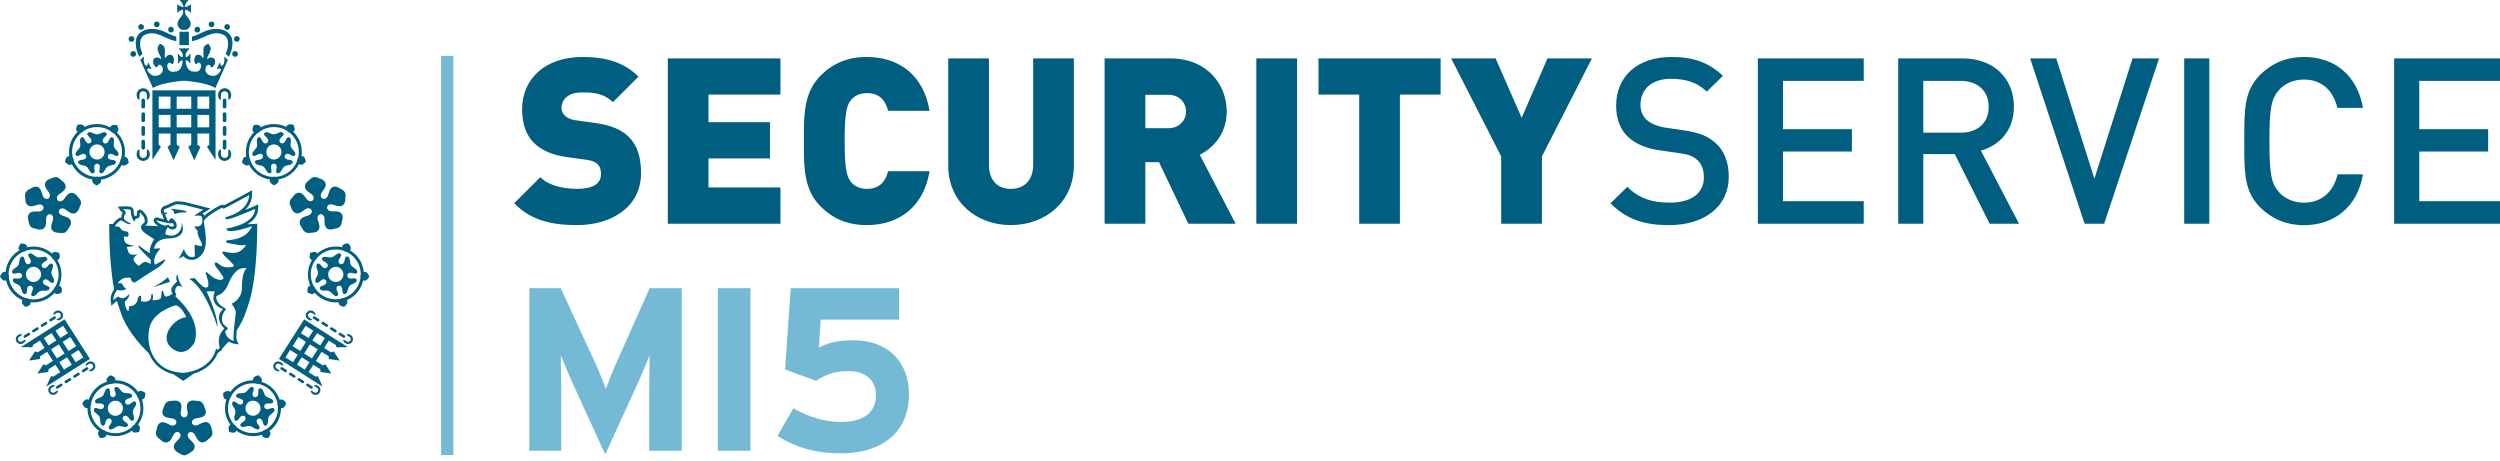 <svg xmlns="http://www.w3.org/2000/svg" width="266" height="49" viewBox="0 0 266 49" fill="none"><path fill-rule="evenodd" clip-rule="evenodd" d="M19.519 0.762C19.534 0.41 19.109 0 19.109 0L19.62 0.005L20.074 0C20.074 0 19.644 0.405 19.664 0.762C19.664 0.762 20.18 0.67 20.324 0.424V1.379C20.324 1.379 19.987 1.008 19.722 1.042C19.722 1.042 19.577 1.379 19.881 1.731C20.18 2.083 20.358 2.421 20.271 2.686C20.184 2.937 20.02 3.178 19.62 3.182C19.177 3.207 18.998 2.951 18.912 2.686C18.825 2.421 19.003 2.083 19.302 1.731C19.601 1.379 19.461 1.042 19.461 1.042C19.196 1.008 18.858 1.379 18.858 1.379V0.424C19.003 0.675 19.519 0.762 19.519 0.762ZM16.375 2.594C16.375 2.425 16.51 2.29 16.679 2.29C16.848 2.29 16.983 2.425 16.983 2.594C16.983 2.763 16.848 2.898 16.679 2.898C16.51 2.898 16.375 2.763 16.375 2.594ZM22.2 2.594C22.2 2.425 22.34 2.29 22.509 2.29C22.677 2.29 22.817 2.425 22.812 2.594C22.812 2.763 22.677 2.898 22.509 2.898C22.34 2.898 22.2 2.763 22.2 2.594ZM14.707 2.869C14.707 2.7 14.842 2.565 15.011 2.565C15.184 2.565 15.319 2.705 15.319 2.869C15.319 3.038 15.179 3.178 15.011 3.178C14.842 3.178 14.707 3.038 14.707 2.869ZM23.864 2.869C23.864 2.7 24.003 2.565 24.172 2.565C24.341 2.565 24.476 2.705 24.476 2.869C24.476 3.038 24.341 3.178 24.172 3.178C24.003 3.178 23.864 3.038 23.864 2.869ZM17.889 3.154C17.889 2.985 18.024 2.845 18.193 2.845C18.362 2.845 18.497 2.985 18.497 3.154C18.497 3.322 18.362 3.457 18.193 3.457C18.024 3.457 17.889 3.322 17.889 3.154ZM20.691 3.154C20.691 2.985 20.826 2.845 20.994 2.845C21.163 2.845 21.303 2.985 21.303 3.154C21.303 3.322 21.163 3.457 20.994 3.457C20.826 3.457 20.691 3.322 20.691 3.154ZM14.572 3.92C14.866 3.332 15.473 3.096 16.1 3.076H16.226C16.626 3.081 17.031 3.173 17.359 3.313C17.52 3.383 17.665 3.452 17.803 3.518C18.016 3.621 18.215 3.716 18.434 3.795C18.555 3.838 18.646 3.867 18.762 3.896V4.369C18.762 4.369 18.371 4.364 17.503 3.939C17.021 3.703 16.438 3.472 15.883 3.559C15.348 3.645 14.943 3.877 14.909 4.581C14.895 4.817 14.933 5.058 15.001 5.28C15.025 5.361 15.067 5.478 15.109 5.592C15.127 5.64 15.144 5.688 15.16 5.733L14.822 6.047C14.791 5.965 14.755 5.884 14.719 5.801C14.649 5.644 14.579 5.485 14.538 5.323C14.437 4.904 14.374 4.32 14.572 3.92ZM21.829 3.313C22.157 3.173 22.557 3.081 22.962 3.076C23.632 3.067 24.302 3.293 24.606 3.92C24.804 4.32 24.746 4.904 24.64 5.323C24.601 5.475 24.535 5.625 24.469 5.774C24.429 5.865 24.389 5.956 24.355 6.047L24.013 5.733C24.033 5.678 24.056 5.617 24.079 5.556C24.117 5.454 24.156 5.353 24.177 5.28C24.244 5.053 24.278 4.817 24.269 4.581C24.24 3.877 23.835 3.645 23.299 3.559C22.745 3.472 22.166 3.703 21.679 3.939C20.811 4.364 20.421 4.369 20.421 4.369L20.426 3.896C20.537 3.872 20.633 3.838 20.753 3.795C20.977 3.715 21.175 3.62 21.389 3.517C21.526 3.451 21.669 3.382 21.829 3.313ZM19.095 4.803V3.38H19.625H20.098V4.803H19.625H19.095ZM13.684 4.147C13.684 3.978 13.82 3.843 13.988 3.843C14.162 3.843 14.297 3.978 14.297 4.147C14.297 4.316 14.157 4.455 13.988 4.455C13.82 4.455 13.684 4.316 13.684 4.147ZM24.891 4.147C24.891 3.978 25.03 3.843 25.199 3.843C25.363 3.843 25.498 3.978 25.503 4.147C25.503 4.316 25.368 4.455 25.199 4.455C25.03 4.455 24.891 4.316 24.891 4.147ZM21.756 4.914C21.848 4.793 22.022 4.706 22.166 4.653C22.173 4.661 22.179 4.669 22.186 4.678C22.288 4.807 22.403 4.953 22.417 5.126C22.43 5.306 22.351 5.491 22.279 5.659C22.27 5.679 22.261 5.699 22.253 5.719C22.231 5.767 22.205 5.815 22.178 5.863C22.152 5.912 22.125 5.96 22.104 6.008C22.075 6.066 22.05 6.143 22.046 6.211C22.038 6.316 22.097 6.269 22.153 6.225C22.166 6.214 22.179 6.204 22.19 6.196C22.378 6.066 22.624 6.119 22.74 6.196C22.933 6.331 22.909 6.625 22.841 6.813C22.803 6.924 22.533 7.353 22.417 7.074C22.378 6.982 22.345 6.919 22.239 6.895C22.079 6.862 21.809 7.093 21.863 7.498C21.916 7.913 22.345 8.072 22.697 8.082C22.996 8.086 23.343 7.797 23.473 7.532C23.536 7.406 23.483 7.349 23.386 7.3C23.319 7.267 23.261 7.286 23.131 7.349C23.049 7.392 23.068 7.305 23.068 7.305C23.102 7.231 23.139 7.158 23.177 7.084C23.239 6.961 23.301 6.837 23.352 6.707C23.352 6.707 23.41 6.601 23.434 6.727C23.445 6.781 23.445 6.781 23.451 6.81C23.453 6.82 23.455 6.833 23.459 6.852C23.488 7.016 23.622 7.054 23.738 6.905C23.95 6.64 23.859 6.08 23.859 6.08C23.859 6.08 23.878 6.013 23.931 6.066C23.942 6.077 23.959 6.093 23.98 6.114C24.045 6.178 24.151 6.282 24.249 6.384L22.914 9.369C22.026 8.752 19.567 8.588 19.567 8.588V5.145L20.141 5.15C20.141 5.15 20.184 5.159 20.151 5.193C20.117 5.227 19.803 5.589 19.784 5.675C19.765 5.762 19.755 5.844 19.755 5.844C19.755 5.853 19.754 5.869 19.752 5.889C19.746 5.946 19.738 6.03 19.755 6.051C19.842 6.153 20.035 5.97 20.083 5.907C20.095 5.89 20.107 5.876 20.118 5.862C20.155 5.814 20.185 5.776 20.204 5.709C20.204 5.709 20.266 5.695 20.266 5.753C20.266 5.885 20.265 5.939 20.262 6.012C20.26 6.053 20.259 6.101 20.257 6.172L20.247 6.36C20.249 6.444 20.251 6.48 20.253 6.51C20.255 6.55 20.257 6.578 20.257 6.698C20.257 6.755 20.194 6.736 20.194 6.736C20.194 6.736 20.122 6.519 19.91 6.447C19.906 6.445 19.882 6.438 19.855 6.43C19.812 6.417 19.76 6.402 19.76 6.399C19.746 6.645 19.808 6.905 19.9 7.136C19.968 7.3 20.194 7.546 20.372 7.585C20.483 7.609 20.647 7.628 20.763 7.633C20.985 7.643 21.178 7.566 21.294 7.368C21.501 7.016 21.346 6.698 21.187 6.669C21.081 6.645 21.028 6.688 20.956 6.76C20.763 6.948 20.691 6.587 20.676 6.461C20.657 6.24 20.739 5.878 20.999 5.825C21.139 5.796 21.385 5.844 21.506 6.042C21.572 6.153 21.585 6.18 21.596 6.179C21.602 6.178 21.607 6.167 21.621 6.158C21.682 6.124 21.66 5.84 21.647 5.678C21.643 5.633 21.641 5.597 21.641 5.579C21.641 5.552 21.64 5.525 21.64 5.497C21.637 5.3 21.634 5.074 21.756 4.914ZM13.873 5.738C13.873 5.569 14.008 5.434 14.176 5.434C14.345 5.434 14.485 5.569 14.48 5.738C14.48 5.907 14.345 6.047 14.176 6.047C14.008 6.047 13.873 5.907 13.873 5.738ZM24.707 5.738C24.707 5.569 24.842 5.434 25.011 5.434C25.18 5.434 25.315 5.569 25.315 5.738C25.315 5.907 25.18 6.047 25.011 6.047C24.842 6.047 24.707 5.907 24.707 5.738ZM55.553 11.621C55.553 8.409 57.978 6.061 61.99 6.061C64.517 6.061 66.422 6.654 67.936 8.154L65.211 10.873C64.159 9.826 62.797 9.832 62.003 9.836C61.956 9.836 61.912 9.837 61.87 9.837C60.356 9.837 59.739 10.705 59.739 11.471C59.739 11.693 59.811 12.016 60.086 12.286C60.307 12.508 60.674 12.73 61.296 12.802L63.427 13.101C65.014 13.323 66.152 13.815 66.894 14.557C67.834 15.473 68.206 16.785 68.206 18.415C68.206 22.002 65.11 23.95 61.397 23.95C58.697 23.95 56.493 23.454 54.709 21.626L57.487 18.858C58.403 19.775 60.008 20.093 61.421 20.093C63.128 20.093 63.948 19.529 63.948 18.516C63.948 18.097 63.847 17.749 63.601 17.479C63.379 17.258 63.008 17.079 62.439 17.007L60.307 16.713C58.745 16.491 57.559 15.97 56.768 15.155C55.949 14.316 55.553 13.13 55.553 11.621ZM87.32 8.038C88.607 6.755 90.169 6.061 92.224 6.061C95.565 6.061 98.266 7.913 98.907 11.79H94.499C94.23 10.796 93.685 9.909 92.248 9.909C91.452 9.909 90.859 10.232 90.536 10.652C90.141 11.172 89.871 11.79 89.871 15.001C89.871 18.217 90.141 18.829 90.536 19.35C90.859 19.77 91.452 20.093 92.248 20.093C93.685 20.093 94.225 19.206 94.499 18.217H98.907C98.266 22.099 95.565 23.95 92.224 23.95C90.165 23.95 88.607 23.261 87.32 21.973C85.531 20.189 85.533 17.827 85.535 15.292C85.536 15.197 85.536 15.101 85.536 15.006C85.536 14.91 85.536 14.814 85.535 14.719C85.533 12.185 85.531 9.827 87.32 8.038ZM171.959 11.225C171.959 8.159 174.186 6.061 177.851 6.061C180.18 6.061 181.81 6.649 183.319 8.062L181.607 9.745C180.517 8.708 179.254 8.385 177.769 8.385C175.686 8.385 174.548 9.571 174.548 11.129C174.548 11.775 174.746 12.344 175.218 12.764C175.667 13.159 176.385 13.453 177.2 13.579L179.206 13.873C180.84 14.118 181.757 14.519 182.499 15.184C183.468 16.023 183.941 17.282 183.941 18.791C183.941 22.026 181.289 23.955 177.6 23.955C174.948 23.955 173.043 23.338 171.361 21.631L173.145 19.876C174.432 21.159 175.845 21.559 177.653 21.559C179.958 21.559 181.294 20.57 181.294 18.863C181.294 18.097 181.072 17.455 180.599 17.036C180.151 16.616 179.707 16.443 178.666 16.293L176.588 15.994C175.151 15.801 174.013 15.3 173.246 14.586C172.378 13.771 171.959 12.658 171.959 11.225ZM240.497 7.942C241.712 6.731 243.298 6.061 245.131 6.061C248.371 6.061 250.797 7.966 251.419 11.476H248.694C248.275 9.697 247.089 8.462 245.131 8.462C244.089 8.462 243.149 8.853 242.532 9.523C241.669 10.463 241.466 11.476 241.466 15.011C241.466 18.545 241.664 19.558 242.532 20.498C243.149 21.163 244.089 21.564 245.131 21.564C247.089 21.564 248.304 20.329 248.723 18.55H251.419C250.825 22.06 248.323 23.96 245.131 23.96C243.298 23.96 241.712 23.29 240.497 22.079C238.789 20.372 238.79 18.449 238.79 15.148V15.011V14.873C238.79 11.568 238.789 9.649 240.497 7.942ZM71.055 23.806V6.211H83.038V10.068H75.385V13.005H81.924V16.862H75.385V19.948H83.038V23.806L71.055 23.806ZM100.893 17.624V6.211H105.223V17.528C105.223 19.162 106.116 20.098 107.552 20.098C108.989 20.098 109.93 19.157 109.93 17.528V6.211H114.26V17.624C114.26 21.477 111.217 23.95 107.552 23.95C103.888 23.95 100.893 21.477 100.893 17.624ZM117.529 23.806V6.211H124.506C128.422 6.211 130.524 8.978 130.524 11.871C130.524 14.268 129.044 15.777 127.655 16.467L131.469 23.806L126.44 23.806L123.32 17.258H121.864V23.806H117.529ZM133.673 23.806V6.211H138.008V23.806H133.673ZM140.288 10.068V6.211L153.283 6.211V10.068H148.948V23.806H144.618V10.068H140.288ZM159.725 16.64L154.402 6.211H159.132L161.905 12.537L164.653 6.211H169.384L164.06 16.64V23.806H159.725V16.64ZM187.037 23.806V6.211H198.301V8.607H189.713V13.747H197.042V16.12H189.713V21.409H198.301V23.806L187.037 23.806ZM201.97 23.806V6.211L208.807 6.211C212.154 6.211 214.28 8.361 214.28 11.351C214.28 13.873 212.747 15.478 210.765 16.023L214.825 23.806H211.701L207.988 16.395H204.641V23.806H201.97ZM221.802 23.806L216.007 6.211H218.784L222.844 19.013L226.904 6.211H229.725L223.881 23.806H221.802ZM232.401 23.806V6.211H235.072V23.806H232.401ZM254.736 23.806V6.211L266 6.211V8.607L257.412 8.607V13.747L264.741 13.747V16.12L257.412 16.12V21.409H266V23.806H254.736ZM208.605 8.607H204.641V14.118H208.605C210.389 14.118 211.599 13.106 211.599 11.375C211.599 9.644 210.389 8.607 208.605 8.607ZM14.533 10.092C14.533 9.706 14.847 9.388 15.232 9.388C15.618 9.388 15.936 9.706 15.941 10.087C15.941 10.266 15.912 10.382 15.806 10.531C15.779 10.573 15.722 10.588 15.669 10.602C15.655 10.605 15.641 10.609 15.628 10.613V10.092C15.628 9.875 15.449 9.702 15.232 9.702C15.015 9.702 14.842 9.875 14.842 10.092V10.613C14.77 10.594 14.697 10.574 14.649 10.521C14.581 10.444 14.533 10.189 14.533 10.092ZM23.198 10.092C23.198 9.706 23.512 9.388 23.902 9.388C24.288 9.388 24.601 9.706 24.601 10.097C24.601 10.198 24.553 10.454 24.486 10.526C24.443 10.569 24.381 10.589 24.318 10.61C24.309 10.612 24.301 10.615 24.293 10.618V10.097C24.293 9.88 24.119 9.706 23.902 9.706C23.685 9.706 23.507 9.88 23.507 10.097V10.618C23.494 10.614 23.481 10.611 23.468 10.607C23.415 10.593 23.359 10.578 23.328 10.536C23.227 10.386 23.198 10.266 23.198 10.092ZM16.216 17.002V9.61H19.601H22.933V17.002L22.026 15.628L22.263 15.382V14.21H21.004V15.387L21.322 15.637L20.691 17.021L20.686 17.026V17.031L20.676 17.026L20.667 17.031V17.026L20.662 17.021L20.03 15.637L20.348 15.387V14.21H19.601H18.801V15.387L19.119 15.637L18.487 17.021L18.482 17.026V17.031L18.473 17.026L18.463 17.031V17.026L18.458 17.021L17.827 15.637L18.145 15.387V14.21H16.886V15.382L17.123 15.628L16.216 17.002ZM124.313 10.087H121.864V13.641H124.313C125.5 13.641 126.194 12.783 126.194 11.867C126.194 10.95 125.504 10.087 124.313 10.087ZM18.145 10.275H16.886V11.568H18.145V10.275ZM19.548 10.275H18.801V11.568H19.601H20.348V10.275H19.601H19.548ZM22.263 10.275H21.004V11.568H22.263V10.275ZM15.049 10.661C15.049 10.565 15.131 10.492 15.237 10.492C15.343 10.492 15.43 10.57 15.43 10.661V11.37C15.43 11.466 15.343 11.539 15.237 11.539C15.131 11.539 15.049 11.466 15.049 11.37V10.661ZM23.704 10.661C23.704 10.565 23.791 10.492 23.897 10.492C24.003 10.492 24.085 10.57 24.085 10.661V11.37C24.085 11.466 24.003 11.539 23.897 11.539C23.791 11.539 23.704 11.466 23.704 11.37V10.661ZM15.049 12.122C15.049 12.031 15.131 11.954 15.237 11.954C15.343 11.954 15.43 12.026 15.43 12.122L15.43 12.831C15.43 12.928 15.343 13 15.237 13C15.131 13 15.049 12.928 15.049 12.831L15.049 12.122ZM23.704 12.122C23.704 12.031 23.791 11.954 23.897 11.954C24.003 11.954 24.085 12.026 24.085 12.122V12.831C24.085 12.928 24.003 13 23.897 13C23.791 13 23.704 12.928 23.704 12.831V12.122ZM18.145 12.228H16.886V13.55H18.145V12.228ZM19.601 12.228H18.801V13.55H19.601H20.348V12.228H19.601ZM22.263 12.228H21.004V13.55H22.263V12.228ZM8.988 13.511C9.388 13.308 9.841 13.197 10.324 13.197C10.825 13.197 11.303 13.323 11.722 13.559C11.736 13.511 11.756 13.468 11.785 13.429C11.939 13.217 12.445 13.318 12.445 13.318C12.445 13.318 12.706 13.767 12.551 13.979C12.518 14.022 12.479 14.061 12.436 14.09C12.971 14.625 13.299 15.363 13.299 16.177C13.299 16.351 13.284 16.525 13.255 16.693C13.299 16.693 13.347 16.698 13.395 16.713C13.646 16.795 13.704 17.306 13.704 17.306C13.704 17.306 13.361 17.692 13.111 17.614C13.058 17.595 13.009 17.571 12.966 17.537C12.532 18.376 11.712 18.984 10.738 19.119C10.753 19.162 10.762 19.21 10.762 19.259C10.762 19.519 10.29 19.731 10.29 19.731C10.29 19.731 9.817 19.524 9.817 19.264C9.817 19.206 9.822 19.153 9.841 19.104C8.877 18.945 8.062 18.318 7.648 17.47C7.609 17.499 7.566 17.523 7.517 17.537C7.271 17.619 6.919 17.238 6.919 17.238C6.919 17.238 6.972 16.722 7.218 16.64C7.271 16.621 7.324 16.616 7.378 16.616C7.358 16.472 7.344 16.322 7.344 16.168C7.344 15.329 7.696 14.572 8.255 14.032C8.217 14.003 8.183 13.969 8.154 13.931C8 13.718 8.255 13.27 8.255 13.27C8.255 13.27 8.761 13.164 8.916 13.371C8.949 13.415 8.974 13.463 8.988 13.511ZM27.74 13.545C28.16 13.323 28.632 13.197 29.139 13.197C29.621 13.197 30.074 13.313 30.479 13.501C30.494 13.448 30.513 13.4 30.547 13.357C30.701 13.145 31.207 13.255 31.207 13.255C31.207 13.255 31.463 13.704 31.309 13.916C31.275 13.955 31.241 13.988 31.203 14.017C31.762 14.557 32.114 15.314 32.114 16.153C32.114 16.303 32.104 16.457 32.08 16.602C32.133 16.602 32.186 16.607 32.239 16.626C32.49 16.708 32.538 17.224 32.538 17.224C32.538 17.224 32.186 17.605 31.94 17.523C31.892 17.508 31.849 17.484 31.81 17.455C31.395 18.309 30.581 18.931 29.616 19.09C29.635 19.143 29.645 19.191 29.645 19.249C29.64 19.509 29.168 19.717 29.168 19.717C29.168 19.717 28.7 19.505 28.7 19.244C28.7 19.196 28.705 19.148 28.719 19.104C27.75 18.969 26.925 18.362 26.491 17.523C26.448 17.556 26.4 17.581 26.347 17.6C26.096 17.677 25.754 17.291 25.754 17.291C25.754 17.291 25.812 16.775 26.062 16.698C26.106 16.684 26.154 16.679 26.202 16.679C26.173 16.51 26.159 16.341 26.159 16.163C26.159 15.353 26.491 14.61 27.022 14.075C26.979 14.046 26.94 14.008 26.906 13.964C26.757 13.752 27.017 13.304 27.017 13.304C27.017 13.304 27.523 13.202 27.678 13.415C27.707 13.458 27.726 13.501 27.74 13.545ZM15.049 13.583C15.049 13.487 15.131 13.41 15.237 13.41C15.343 13.41 15.43 13.482 15.43 13.583V14.287C15.43 14.379 15.343 14.456 15.237 14.456C15.131 14.456 15.049 14.379 15.049 14.287V13.583ZM23.704 13.583C23.704 13.487 23.791 13.41 23.897 13.41C24.003 13.41 24.085 13.482 24.085 13.583V14.287C24.085 14.379 24.003 14.456 23.897 14.456C23.791 14.456 23.704 14.379 23.704 14.287V13.583ZM11.77 13.945C11.356 13.675 10.859 13.516 10.324 13.516C9.808 13.516 9.33 13.66 8.93 13.911C8.901 13.955 8.863 13.993 8.819 14.027C8.771 14.066 8.718 14.09 8.66 14.104C8.057 14.591 7.672 15.334 7.672 16.168C7.672 16.385 7.701 16.592 7.749 16.795C7.783 16.838 7.811 16.891 7.831 16.944C7.85 17.002 7.855 17.065 7.85 17.123C8.212 18.058 9.089 18.738 10.131 18.815C10.184 18.796 10.237 18.786 10.295 18.786C10.357 18.786 10.42 18.796 10.478 18.82C11.524 18.762 12.407 18.097 12.788 17.171C12.788 17.118 12.793 17.065 12.812 17.012C12.831 16.954 12.855 16.901 12.894 16.857C12.952 16.64 12.985 16.404 12.985 16.168C12.985 15.358 12.624 14.63 12.045 14.143C11.992 14.128 11.944 14.109 11.896 14.075C11.843 14.037 11.804 13.993 11.77 13.945ZM30.537 13.916C30.132 13.66 29.65 13.516 29.139 13.516C28.604 13.516 28.107 13.675 27.687 13.95C27.654 13.998 27.615 14.046 27.567 14.08C27.519 14.109 27.47 14.133 27.417 14.148C26.843 14.634 26.477 15.363 26.477 16.173C26.477 16.409 26.506 16.64 26.564 16.857C26.602 16.906 26.636 16.959 26.655 17.021C26.67 17.074 26.68 17.132 26.675 17.185C27.061 18.106 27.948 18.772 28.994 18.825C29.052 18.801 29.115 18.791 29.177 18.791C29.23 18.791 29.288 18.801 29.336 18.82C30.378 18.743 31.256 18.063 31.617 17.127C31.612 17.07 31.617 17.007 31.637 16.949C31.656 16.891 31.685 16.843 31.718 16.799C31.771 16.597 31.796 16.39 31.796 16.173C31.796 15.338 31.41 14.596 30.807 14.109C30.754 14.094 30.696 14.07 30.648 14.032C30.605 14.003 30.566 13.959 30.537 13.916ZM9.364 14.118C9.412 14.08 9.461 14.066 9.518 14.061C9.636 14.053 9.769 14.113 9.905 14.174C10.043 14.236 10.185 14.299 10.319 14.297C10.455 14.299 10.596 14.236 10.734 14.176C10.933 14.088 11.124 14.004 11.278 14.123C11.482 14.276 11.264 14.477 11.127 14.604C11.121 14.61 11.115 14.615 11.11 14.62C10.946 14.77 10.811 14.982 11.033 15.213C11.322 15.353 11.486 15.155 11.577 14.953C11.58 14.948 11.582 14.943 11.584 14.938C11.662 14.767 11.786 14.494 11.997 14.639C12.159 14.747 12.137 14.955 12.114 15.172C12.098 15.323 12.081 15.479 12.127 15.608C12.168 15.739 12.273 15.854 12.374 15.966C12.52 16.129 12.66 16.284 12.595 16.467C12.507 16.708 12.254 16.566 12.089 16.473C12.082 16.469 12.076 16.465 12.069 16.462C11.871 16.351 11.626 16.288 11.476 16.573C11.433 16.891 11.669 16.983 11.891 17.007C11.901 17.008 11.912 17.009 11.922 17.011C12.112 17.034 12.393 17.069 12.32 17.311C12.266 17.498 12.062 17.542 11.849 17.587C11.7 17.619 11.547 17.652 11.438 17.735C11.325 17.814 11.246 17.95 11.169 18.081C11.06 18.27 10.956 18.449 10.762 18.444C10.504 18.434 10.566 18.141 10.605 17.957L10.608 17.942C10.652 17.725 10.637 17.475 10.324 17.417C10.01 17.475 9.996 17.725 10.039 17.942C10.041 17.951 10.043 17.961 10.045 17.971C10.079 18.156 10.132 18.435 9.88 18.444C9.688 18.449 9.585 18.27 9.478 18.082C9.402 17.95 9.324 17.813 9.21 17.735C9.101 17.652 8.948 17.619 8.799 17.587C8.586 17.542 8.381 17.498 8.327 17.311C8.256 17.059 8.563 17.027 8.747 17.008L8.757 17.007C8.978 16.978 9.215 16.886 9.171 16.573C9.017 16.288 8.776 16.351 8.578 16.462C8.573 16.465 8.568 16.468 8.562 16.471C8.397 16.564 8.137 16.71 8.053 16.467C7.987 16.285 8.126 16.13 8.271 15.968C8.372 15.855 8.476 15.739 8.515 15.608C8.561 15.479 8.545 15.323 8.529 15.172C8.506 14.955 8.484 14.747 8.646 14.639C8.856 14.494 8.981 14.767 9.058 14.938C9.061 14.943 9.063 14.948 9.065 14.953C9.162 15.15 9.321 15.348 9.605 15.213C9.837 14.982 9.697 14.765 9.533 14.615C9.526 14.609 9.519 14.602 9.512 14.595C9.374 14.469 9.163 14.274 9.364 14.118ZM28.179 14.118C28.227 14.08 28.28 14.066 28.338 14.061C28.453 14.054 28.581 14.11 28.714 14.169C28.854 14.231 29 14.295 29.139 14.287C29.275 14.289 29.416 14.227 29.554 14.166C29.753 14.078 29.944 13.994 30.098 14.114C30.302 14.266 30.084 14.468 29.947 14.595C29.941 14.6 29.935 14.605 29.93 14.61C29.766 14.765 29.626 14.977 29.852 15.208C30.142 15.348 30.301 15.15 30.392 14.948C30.395 14.943 30.397 14.938 30.399 14.933C30.477 14.762 30.601 14.489 30.817 14.634C30.979 14.742 30.957 14.95 30.934 15.167C30.918 15.319 30.901 15.475 30.947 15.604C30.987 15.735 31.092 15.851 31.194 15.964C31.34 16.126 31.48 16.28 31.415 16.462C31.325 16.708 31.058 16.555 30.898 16.462L30.889 16.457C30.696 16.346 30.445 16.284 30.296 16.563C30.253 16.881 30.489 16.973 30.711 16.997C30.721 16.999 30.732 17 30.743 17.001C30.929 17.025 31.208 17.06 31.135 17.301C31.081 17.488 30.877 17.532 30.664 17.578C30.515 17.609 30.362 17.642 30.253 17.725C30.14 17.805 30.061 17.94 29.984 18.072C29.875 18.26 29.77 18.44 29.578 18.434C29.319 18.425 29.381 18.131 29.42 17.947L29.423 17.933C29.467 17.716 29.452 17.465 29.139 17.407C28.82 17.46 28.806 17.716 28.849 17.933L28.852 17.947C28.892 18.131 28.953 18.425 28.695 18.434C28.503 18.44 28.398 18.26 28.29 18.072C28.213 17.939 28.134 17.803 28.02 17.725C27.911 17.642 27.758 17.609 27.609 17.578C27.396 17.532 27.192 17.488 27.138 17.301C27.067 17.05 27.373 17.017 27.558 16.998L27.567 16.997C27.789 16.973 28.02 16.881 27.977 16.563C27.827 16.284 27.581 16.346 27.388 16.457L27.38 16.462C27.22 16.555 26.953 16.708 26.863 16.462C26.8 16.278 26.94 16.123 27.085 15.963C27.186 15.85 27.291 15.735 27.331 15.604C27.376 15.475 27.36 15.319 27.344 15.167C27.321 14.95 27.299 14.742 27.461 14.634C27.676 14.489 27.8 14.762 27.878 14.933C27.881 14.938 27.883 14.943 27.885 14.948C27.977 15.15 28.136 15.348 28.425 15.208C28.652 14.977 28.512 14.765 28.348 14.615C28.341 14.609 28.334 14.602 28.327 14.595C28.189 14.469 27.978 14.274 28.179 14.118ZM15.049 15.035C15.049 14.938 15.131 14.866 15.237 14.866C15.343 14.866 15.43 14.938 15.43 15.035V15.743C15.43 15.835 15.343 15.912 15.237 15.912C15.131 15.912 15.049 15.835 15.049 15.743V15.035ZM23.704 15.035C23.704 14.938 23.791 14.866 23.897 14.866C24.003 14.866 24.085 14.938 24.085 15.035V15.743C24.085 15.835 24.003 15.912 23.897 15.912C23.791 15.912 23.704 15.835 23.704 15.743V15.035ZM11.129 16.168C11.129 15.724 10.767 15.363 10.324 15.363C9.875 15.363 9.518 15.724 9.518 16.168C9.518 16.611 9.875 16.973 10.324 16.973C10.767 16.973 11.129 16.611 11.129 16.168ZM14.819 15.905C14.827 15.903 14.834 15.9 14.842 15.898V16.423C14.842 16.636 15.015 16.809 15.232 16.809C15.449 16.809 15.628 16.64 15.628 16.423V15.898C15.64 15.902 15.653 15.905 15.667 15.909C15.72 15.923 15.775 15.937 15.806 15.98C15.912 16.129 15.941 16.25 15.941 16.423C15.941 16.809 15.623 17.123 15.232 17.123C14.847 17.123 14.533 16.809 14.533 16.423C14.533 16.322 14.581 16.067 14.649 15.994C14.692 15.947 14.755 15.926 14.819 15.905ZM23.466 15.909C23.48 15.905 23.494 15.902 23.507 15.898V16.423C23.507 16.636 23.685 16.809 23.902 16.809C24.119 16.809 24.293 16.64 24.293 16.423V15.898C24.3 15.9 24.308 15.903 24.315 15.905C24.38 15.926 24.442 15.947 24.486 15.994C24.553 16.071 24.601 16.327 24.601 16.423C24.601 16.809 24.288 17.123 23.902 17.123C23.512 17.123 23.198 16.809 23.198 16.423C23.198 16.25 23.222 16.129 23.328 15.98C23.355 15.938 23.412 15.923 23.466 15.909ZM5.593 18.921C5.671 18.868 5.931 18.834 6.037 18.834C6.037 18.834 6.042 18.834 6.037 18.849V18.854C6.138 18.887 6.37 18.998 6.423 19.075C6.461 19.127 6.51 19.163 6.559 19.2C6.585 19.218 6.61 19.237 6.635 19.259C6.683 19.297 6.727 19.341 6.77 19.384L6.77 19.384C6.89 19.509 6.982 19.659 6.987 19.842C6.997 20.18 6.645 20.426 6.394 20.59C5.863 20.937 6.09 21.265 6.162 21.351C6.293 21.438 6.572 21.539 6.876 21.096C7.045 20.845 7.296 20.503 7.638 20.517C7.821 20.527 7.971 20.618 8.096 20.739C8.144 20.782 8.183 20.831 8.221 20.879C8.243 20.903 8.262 20.929 8.28 20.954C8.317 21.004 8.354 21.053 8.405 21.091C8.477 21.144 8.588 21.371 8.622 21.477H8.626V21.486V21.491C8.626 21.597 8.583 21.853 8.53 21.925C8.492 21.972 8.473 22.03 8.453 22.088C8.443 22.119 8.432 22.151 8.419 22.181C8.413 22.193 8.408 22.206 8.402 22.219C8.383 22.261 8.364 22.304 8.342 22.345C8.26 22.494 8.139 22.629 7.971 22.692C7.648 22.808 7.305 22.552 7.074 22.364C6.587 21.969 6.341 22.277 6.278 22.374C6.24 22.523 6.225 22.827 6.746 22.976C7.035 23.058 7.44 23.193 7.532 23.521C7.58 23.695 7.537 23.868 7.459 24.023C7.431 24.081 7.402 24.129 7.368 24.182C7.353 24.203 7.337 24.224 7.322 24.244C7.28 24.298 7.239 24.352 7.218 24.418C7.189 24.505 6.997 24.683 6.91 24.746C6.809 24.78 6.548 24.823 6.461 24.794C6.395 24.773 6.326 24.773 6.258 24.772C6.232 24.772 6.207 24.771 6.182 24.77C6.126 24.766 6.075 24.758 6.021 24.749C6.013 24.748 6.006 24.747 5.998 24.746C5.83 24.712 5.666 24.645 5.555 24.5C5.343 24.23 5.482 23.825 5.589 23.545C5.82 22.943 5.425 22.812 5.323 22.788C5.164 22.798 4.885 22.885 4.904 23.415C4.909 23.714 4.909 24.143 4.624 24.331C4.47 24.428 4.291 24.442 4.123 24.418C4.07 24.41 4.021 24.398 3.969 24.386C3.959 24.384 3.949 24.382 3.939 24.38C3.91 24.372 3.882 24.362 3.854 24.353C3.794 24.332 3.735 24.312 3.669 24.312C3.578 24.312 3.342 24.187 3.26 24.124C3.192 24.037 3.076 23.806 3.076 23.714C3.076 23.652 3.059 23.597 3.041 23.541C3.031 23.509 3.021 23.477 3.014 23.444C2.999 23.381 2.99 23.323 2.98 23.261C2.956 23.092 2.975 22.914 3.076 22.764C3.274 22.485 3.698 22.489 3.997 22.504C4.629 22.533 4.643 22.142 4.634 22.026C4.581 21.882 4.412 21.631 3.901 21.814C3.621 21.916 3.216 22.046 2.946 21.834C2.806 21.723 2.739 21.559 2.71 21.385C2.7 21.327 2.695 21.265 2.691 21.202C2.689 21.172 2.689 21.143 2.69 21.114C2.691 21.049 2.691 20.986 2.671 20.922C2.642 20.835 2.691 20.58 2.724 20.479L2.729 20.474V20.469C2.792 20.382 2.975 20.194 3.062 20.17C3.123 20.153 3.177 20.115 3.23 20.077C3.253 20.061 3.275 20.044 3.298 20.03C3.325 20.016 3.352 20.001 3.38 19.987C3.408 19.972 3.436 19.958 3.462 19.943C3.621 19.871 3.795 19.828 3.968 19.881C4.296 19.977 4.422 20.382 4.499 20.672C4.663 21.274 5.044 21.173 5.15 21.13C5.27 21.033 5.458 20.797 5.126 20.368C4.942 20.131 4.692 19.784 4.812 19.466C4.875 19.297 5.01 19.181 5.164 19.104C5.217 19.075 5.275 19.051 5.333 19.027C5.36 19.017 5.387 19.008 5.414 18.999C5.477 18.979 5.54 18.958 5.593 18.921ZM33.006 19.061C33.059 18.984 33.29 18.873 33.392 18.834C33.498 18.829 33.763 18.863 33.84 18.916C33.894 18.953 33.956 18.974 34.019 18.994C34.047 19.003 34.074 19.012 34.1 19.022C34.158 19.047 34.216 19.071 34.269 19.099C34.423 19.177 34.563 19.292 34.626 19.461C34.747 19.779 34.496 20.127 34.313 20.363C33.98 20.792 34.168 21.028 34.288 21.125C34.399 21.168 34.776 21.269 34.94 20.667C35.017 20.382 35.142 19.972 35.47 19.876C35.644 19.823 35.822 19.861 35.976 19.939C36.029 19.963 36.082 19.992 36.135 20.025C36.162 20.041 36.187 20.058 36.212 20.076C36.264 20.111 36.315 20.146 36.376 20.165C36.468 20.189 36.651 20.382 36.714 20.469C36.748 20.57 36.796 20.826 36.767 20.913C36.747 20.976 36.748 21.042 36.748 21.107C36.749 21.136 36.749 21.164 36.748 21.192L36.747 21.206C36.742 21.26 36.737 21.317 36.728 21.375C36.704 21.549 36.632 21.713 36.492 21.824C36.222 22.036 35.817 21.906 35.533 21.805C35.017 21.617 34.853 21.872 34.8 22.017C34.79 22.133 34.809 22.518 35.436 22.489C35.735 22.47 36.164 22.47 36.357 22.75C36.458 22.899 36.478 23.073 36.453 23.246C36.444 23.309 36.434 23.367 36.42 23.43C36.413 23.456 36.405 23.482 36.397 23.507C36.377 23.57 36.357 23.631 36.357 23.7C36.357 23.791 36.237 24.018 36.174 24.11L36.179 24.114C36.097 24.177 35.861 24.302 35.769 24.302C35.702 24.302 35.64 24.323 35.578 24.344C35.55 24.353 35.522 24.362 35.494 24.37C35.484 24.372 35.474 24.375 35.464 24.377C35.413 24.389 35.364 24.4 35.311 24.409C35.137 24.437 34.959 24.423 34.809 24.322C34.52 24.129 34.52 23.704 34.53 23.405C34.549 22.875 34.264 22.788 34.11 22.779C34.009 22.803 33.623 22.933 33.85 23.531C33.956 23.811 34.091 24.216 33.883 24.486C33.773 24.63 33.604 24.703 33.435 24.732C33.428 24.733 33.42 24.734 33.413 24.735C33.359 24.743 33.307 24.751 33.252 24.756C33.227 24.757 33.201 24.757 33.176 24.757C33.108 24.758 33.039 24.759 32.972 24.78C32.885 24.809 32.625 24.765 32.524 24.732C32.432 24.674 32.244 24.49 32.215 24.404C32.193 24.346 32.156 24.295 32.119 24.245C32.101 24.219 32.082 24.194 32.066 24.167C32.032 24.114 32.003 24.061 31.974 24.008L31.974 24.008C31.897 23.854 31.858 23.68 31.907 23.507C31.998 23.179 32.403 23.044 32.693 22.962C33.208 22.812 33.204 22.513 33.16 22.364C33.102 22.267 32.856 21.954 32.36 22.349C32.128 22.533 31.786 22.793 31.463 22.677C31.294 22.619 31.174 22.485 31.092 22.33C31.063 22.277 31.034 22.224 31.01 22.166C30.999 22.14 30.991 22.113 30.982 22.085C30.963 22.023 30.944 21.961 30.904 21.911C30.851 21.838 30.812 21.588 30.812 21.477V21.472V21.462H30.817C30.851 21.356 30.961 21.13 31.034 21.076C31.088 21.039 31.125 20.986 31.163 20.932C31.179 20.909 31.195 20.886 31.212 20.864C31.251 20.816 31.294 20.768 31.337 20.724C31.458 20.604 31.612 20.512 31.791 20.503C32.133 20.488 32.384 20.835 32.553 21.081C32.856 21.525 33.136 21.424 33.266 21.337C33.339 21.255 33.565 20.922 33.035 20.575C32.784 20.411 32.437 20.17 32.447 19.828C32.447 19.649 32.538 19.495 32.659 19.37C32.697 19.326 32.745 19.283 32.794 19.244C32.813 19.228 32.834 19.213 32.855 19.198C32.911 19.158 32.967 19.117 33.006 19.061ZM26.366 20.493L26.824 20.242L26.815 20.753C26.795 21.443 26.472 21.959 26.067 22.349C26.506 22.166 27.036 21.945 27.036 21.945L27.485 21.747L27.461 22.234C27.437 22.735 27.195 23.145 26.882 23.454C26.713 23.618 26.52 23.748 26.323 23.864L27.123 23.825L27.316 23.791L27.306 23.815L27.364 23.811C27.364 23.811 27.465 29.288 26.448 32.336L26.178 33.131C25.956 33.835 25.609 34.52 25.185 35.166C25.184 35.183 25.182 35.2 25.181 35.217C25.168 35.401 25.155 35.575 25.151 35.725V35.726C25.151 35.846 25.151 35.952 25.156 36.029C25.156 36.074 25.165 36.11 25.169 36.127C25.17 36.131 25.17 36.134 25.17 36.135L25.402 36.651L24.838 36.55C24.838 36.55 24.587 36.502 24.322 36.333C24.114 36.584 23.897 36.825 23.675 37.061C23.666 37.114 23.642 37.196 23.56 37.269V37.273C23.434 37.379 23.28 37.476 23.28 37.476L23.266 37.485L23.136 37.616C22.74 38.628 21.925 39.221 21.192 39.544C20.985 39.636 20.782 39.708 20.594 39.766C20.082 40.142 19.697 40.392 19.548 40.489C19.532 40.499 19.52 40.507 19.509 40.514V40.538C19.509 40.538 19.505 40.528 19.495 40.523C19.485 40.533 19.476 40.538 19.476 40.538V40.514C19.37 40.446 18.998 40.205 18.482 39.829C17.277 39.54 16.472 38.826 16.018 37.977C15.956 37.857 15.903 37.736 15.85 37.616C14.577 36.367 13.332 34.809 12.812 33.141L12.542 32.345C12.53 32.31 12.518 32.273 12.507 32.237C12.483 32.164 12.458 32.09 12.436 32.013C12.354 32.085 12.277 32.152 12.277 32.152L11.852 32.533L11.775 31.969C11.727 31.612 11.862 31.294 11.982 31.053C12.04 30.942 12.098 30.851 12.146 30.778C11.553 27.731 11.626 23.82 11.626 23.82L12.011 23.84C12.014 23.837 12.016 23.833 12.019 23.83C12.021 23.826 12.023 23.823 12.026 23.82C12.084 23.724 12.156 23.637 12.238 23.555C12.32 23.473 12.407 23.386 12.498 23.319C12.542 23.285 12.59 23.251 12.638 23.222C12.64 23.221 12.643 23.22 12.645 23.218C12.691 23.191 12.735 23.164 12.841 23.155C12.858 23.152 12.87 23.154 12.882 23.157C12.89 23.158 12.899 23.16 12.908 23.16C12.913 23.005 12.928 22.861 12.99 22.716V22.711H12.995C13.005 22.689 13.019 22.675 13.034 22.659C13.042 22.652 13.05 22.644 13.058 22.634C13.053 22.624 13.043 22.605 13.043 22.6C12.99 22.571 12.942 22.542 12.908 22.513C12.87 22.485 12.826 22.427 12.826 22.427L12.532 21.988L13.058 21.959C13.058 21.959 13.241 21.949 13.444 21.954L13.45 21.954C13.55 21.959 13.653 21.964 13.752 21.978C13.77 21.981 13.788 21.982 13.806 21.983C13.892 21.99 13.979 21.997 14.099 22.133C14.162 22.2 14.205 22.297 14.215 22.374C14.229 22.451 14.225 22.504 14.22 22.542C14.215 22.624 14.215 22.668 14.244 22.774C14.271 22.872 14.291 22.911 14.312 22.952C14.321 22.969 14.33 22.987 14.34 23.01C14.419 22.968 14.473 22.956 14.524 22.944C14.532 22.942 14.54 22.94 14.548 22.938C14.55 22.93 14.552 22.923 14.554 22.918C14.56 22.899 14.563 22.888 14.567 22.851C14.575 22.799 14.573 22.735 14.572 22.703C14.572 22.696 14.572 22.691 14.572 22.687H14.577C14.576 22.684 14.576 22.681 14.575 22.678C14.57 22.65 14.563 22.613 14.577 22.552C14.591 22.485 14.654 22.393 14.731 22.349C14.868 22.277 14.944 22.31 14.986 22.329C14.992 22.331 14.996 22.333 15.001 22.335C15.083 22.369 15.112 22.393 15.15 22.427C15.228 22.489 15.309 22.576 15.396 22.682C15.555 22.88 15.734 23.15 15.7 23.488C15.702 23.502 15.704 23.516 15.707 23.53C15.713 23.556 15.718 23.581 15.715 23.613C15.691 23.772 15.589 23.892 15.44 23.999L16.867 24.066C16.708 23.979 16.549 23.854 16.438 23.68L16.433 23.673C16.406 23.633 16.384 23.599 16.366 23.536C16.351 23.502 16.332 23.454 16.361 23.352C16.39 23.251 16.529 23.145 16.616 23.131C16.758 23.109 16.786 23.139 16.804 23.159C16.806 23.161 16.808 23.163 16.809 23.164C16.838 23.174 17.041 23.232 17.306 23.299C17.332 23.307 17.353 23.31 17.373 23.314C17.394 23.317 17.414 23.321 17.441 23.328C17.405 23.249 17.374 23.165 17.347 23.092L17.34 23.073C17.325 23.029 17.311 22.986 17.301 22.943C17.296 22.919 17.291 22.894 17.287 22.861C17.287 22.861 17.291 22.851 17.291 22.846C17.283 22.839 17.274 22.834 17.266 22.828C17.251 22.818 17.236 22.809 17.224 22.793C17.219 22.788 17.219 22.788 17.219 22.788C17.118 22.663 17.103 22.523 17.113 22.402C17.127 22.282 17.166 22.161 17.272 22.055C17.353 21.975 17.4 21.958 17.452 21.94C17.468 21.934 17.485 21.928 17.503 21.92C17.526 21.912 17.55 21.903 17.574 21.895C17.631 21.874 17.69 21.852 17.745 21.829C17.822 21.795 17.899 21.766 17.957 21.747C17.977 21.743 17.99 21.736 17.999 21.73C18.001 21.729 18.003 21.728 18.005 21.727C18.005 21.723 18.01 21.723 18.01 21.723C18.015 21.718 18.019 21.718 18.019 21.718C18.024 21.713 18.029 21.708 18.024 21.708C18.061 21.679 18.095 21.66 18.124 21.645C18.133 21.64 18.142 21.636 18.15 21.631L18.236 21.588L18.294 21.564H18.357C18.357 21.564 18.415 21.539 18.415 21.544C18.505 21.458 18.569 21.449 18.622 21.441C18.629 21.44 18.635 21.439 18.642 21.438C18.704 21.424 18.757 21.424 18.815 21.424C18.931 21.424 19.056 21.424 19.177 21.433C19.418 21.453 19.64 21.486 19.64 21.486L19.654 21.491L19.673 21.496L21.713 22.012L22.407 22.19L21.79 22.562C21.79 22.562 21.636 22.658 21.544 22.716C21.602 22.755 21.65 22.793 21.684 22.841C21.706 22.866 21.713 22.89 21.721 22.915C21.726 22.929 21.73 22.943 21.737 22.957C21.776 22.923 21.814 22.89 21.858 22.851C22.06 22.682 22.306 22.509 22.547 22.354C22.788 22.195 23.025 22.06 23.208 21.959C23.299 21.911 23.381 21.872 23.444 21.843C23.473 21.829 23.502 21.814 23.536 21.805L23.536 21.805C23.555 21.8 23.574 21.795 23.613 21.79C23.617 21.79 23.622 21.79 23.627 21.79C23.644 21.789 23.667 21.788 23.704 21.795C23.733 21.805 23.772 21.819 23.815 21.848C23.85 21.829 23.89 21.81 23.936 21.788C23.986 21.763 24.042 21.736 24.105 21.703C24.365 21.568 24.707 21.385 25.04 21.207C25.71 20.85 26.366 20.493 26.366 20.493ZM24.061 23.092C24.061 23.092 26.458 22.552 26.506 20.753C26.506 20.753 23.897 22.2 23.782 22.2C23.699 22.2 23.693 22.176 23.683 22.142C23.68 22.129 23.676 22.114 23.666 22.099C23.632 22.05 21.824 23.068 21.708 23.502C21.682 23.601 21.719 23.834 21.768 24.141C21.934 25.178 22.237 27.07 20.705 27.62C20.705 27.62 19.9 27.793 19.534 27.258L19.013 27.523C19.013 27.523 19.562 26.554 19.562 26.487C19.565 26.491 19.571 26.507 19.581 26.532C19.661 26.748 19.99 27.632 20.734 27.273C20.734 27.273 20.7 26.135 20.7 26.053C20.7 26.022 20.801 26.052 20.931 26.089C21.152 26.154 21.458 26.242 21.501 26.106C21.529 26.015 21.429 25.809 21.313 25.57C21.15 25.234 20.954 24.832 21.033 24.587C21.033 24.587 21.004 24.5 20.869 24.384C20.734 24.269 20.667 24.052 20.667 24.052C20.667 24.052 21.554 24.365 21.535 23.401C21.535 23.401 21.568 22.986 21.298 22.952C21.142 22.932 20.99 22.943 20.875 22.951C20.796 22.956 20.734 22.96 20.7 22.952C20.614 22.933 21.636 22.316 21.636 22.316L19.596 21.8C19.596 21.8 18.728 21.679 18.627 21.78C18.531 21.882 18.362 21.882 18.362 21.882C18.362 21.882 18.246 21.93 18.193 21.983C18.172 22.004 18.052 22.049 17.916 22.099C17.742 22.163 17.543 22.236 17.494 22.282C17.407 22.364 17.393 22.533 17.46 22.615C17.528 22.701 17.711 22.6 17.711 22.6C17.711 22.6 17.846 22.6 17.793 22.682C17.766 22.724 17.722 22.745 17.681 22.764C17.643 22.782 17.607 22.799 17.59 22.832C17.561 22.899 17.894 23.584 17.894 23.584C17.894 23.584 18.077 23.299 18.145 23.251C18.212 23.203 18.275 23.203 18.444 23.319C18.608 23.434 18.974 23.902 18.709 24.302C18.709 24.302 18.29 24.534 18.073 24.351L17.855 24.167C17.855 24.167 17.672 24.447 17.639 24.616C17.628 24.669 17.622 24.716 17.617 24.756C17.608 24.839 17.602 24.892 17.556 24.915C17.556 24.915 18.188 25.233 18.69 24.968C19.191 24.703 19.374 24.235 19.326 23.719C19.326 23.719 20.059 25.252 18.073 25.368C17.74 25.354 16.636 25.368 16.366 26.453C16.366 26.453 16.751 26.453 17.017 26.419C17.105 26.41 17.052 26.473 16.947 26.597C16.739 26.846 16.324 27.339 16.414 27.991L16.515 28.169L17.566 27.572C17.566 27.572 17.711 27.948 16.322 28.782C15.666 29.174 15.163 29.514 14.823 29.744C14.553 29.927 14.386 30.04 14.326 30.055C14.191 30.089 13.955 29.934 13.906 29.587C13.897 29.52 13.448 29.539 13.41 29.544C13.014 29.592 12.749 29.828 12.523 30.137C12.539 30.113 12.729 30.132 12.861 30.146C12.916 30.151 12.962 30.156 12.98 30.156C12.98 30.156 13.116 30.556 13.366 30.672C13.617 30.788 12.831 31.005 12.465 30.841C12.465 30.841 11.997 31.439 12.064 31.94C12.064 31.94 12.412 31.627 12.532 31.559C12.561 31.543 12.605 31.569 12.666 31.606C12.851 31.717 13.192 31.922 13.733 31.294C13.733 31.294 13.853 31.627 13.284 32.095C13.284 32.095 13.251 32.659 13.583 33.059C13.583 33.059 13.632 33.228 13.699 32.924C13.767 32.625 13.781 32.572 13.781 32.572C13.776 32.577 14.075 32.543 14.094 32.538C14.326 32.466 14.524 32.263 14.601 32.037C14.606 32.021 14.612 31.993 14.62 31.958C14.666 31.758 14.765 31.322 14.986 31.506C15.088 31.588 14.986 32.037 14.986 32.037C14.986 32.037 15.502 32.201 15.821 32.003C16.08 31.838 16.083 31.654 16.086 31.5C16.087 31.465 16.087 31.431 16.091 31.4C16.105 31.265 16.197 31.207 16.25 31.347C16.308 31.497 16.269 31.767 16.24 31.921C16.221 32.003 16.939 31.916 17.074 31.767C17.151 31.683 17.172 31.403 17.189 31.191C17.194 31.122 17.199 31.06 17.204 31.015C17.214 30.957 17.272 30.928 17.282 30.928C17.335 30.933 17.354 30.966 17.354 30.966C17.354 30.966 17.446 31.622 17.73 31.555C18.015 31.487 18.367 31.256 18.367 31.256C18.367 31.256 18.179 31.039 18.232 30.754C18.273 30.512 18.484 30.299 18.665 30.116C18.697 30.083 18.728 30.052 18.757 30.021C18.861 29.909 18.853 29.897 18.823 29.855C18.798 29.819 18.757 29.761 18.757 29.602C18.757 29.255 18.897 29.216 18.897 29.216C18.897 29.216 18.965 30.031 19.466 30.547C19.466 30.547 18.598 30.016 18.632 31.116C18.632 31.116 18.757 31.212 18.757 31.318C18.757 31.367 18.733 31.395 18.709 31.421C18.683 31.45 18.658 31.478 18.666 31.53C18.668 31.543 18.719 31.591 18.804 31.672C19.364 32.202 21.4 34.131 20.705 36.434C20.705 36.434 19.736 38.247 18.265 37.032C16.814 35.831 18.598 33.816 19.818 33.748C19.818 33.748 19.336 32.596 18.699 32.48C18.699 32.48 16.395 33.064 15.927 34.78C15.459 36.497 16.11 39.583 19.553 39.67C19.553 39.67 22.446 39.482 22.996 37.066L23.111 37.235C23.111 37.235 23.261 37.133 23.362 37.051C23.386 37.031 23.371 36.957 23.348 36.844C23.273 36.484 23.116 35.722 23.864 34.949C23.864 34.949 22.677 33.879 23.729 32.88C23.729 32.88 22.243 32.5 22.861 31.015C22.861 31.015 22.243 30.947 21.993 31.034C21.993 31.034 23.232 33.662 23.131 34.78C23.131 34.78 21.872 30.585 20.117 29.669C20.117 29.669 20.623 29.573 20.705 29.592C20.729 29.596 20.807 29.685 20.916 29.809C21.186 30.117 21.645 30.639 21.92 30.605C22.017 30.595 22.147 30.489 22.147 30.489C22.147 30.489 22.219 29.997 22.099 29.741C22.066 29.674 22.04 29.572 22.012 29.468C21.979 29.339 21.944 29.206 21.896 29.129C21.841 29.041 21.886 29.004 21.947 28.954C21.955 28.947 21.964 28.939 21.973 28.931C21.954 28.946 22.634 29.486 22.711 29.539L22.75 29.578C22.801 29.595 22.859 29.618 22.92 29.643C23.167 29.744 23.474 29.869 23.69 29.703C23.786 29.631 23.825 29.587 23.724 29.428C23.694 29.383 23.661 29.336 23.628 29.288C23.564 29.197 23.499 29.104 23.449 29.018C23.394 28.92 23.3 28.805 23.204 28.687C22.998 28.433 22.776 28.16 22.875 27.986C22.962 27.834 23.178 28.011 23.266 28.083C23.275 28.091 23.284 28.097 23.29 28.102C23.478 28.242 23.671 28.367 23.912 28.411C24.105 28.444 24.244 28.454 24.437 28.435C24.46 28.433 24.484 28.432 24.509 28.43C24.614 28.424 24.732 28.418 24.818 28.367C24.955 28.284 24.88 28.206 24.797 28.121C24.774 28.098 24.751 28.074 24.732 28.049C24.598 27.88 24.461 27.759 24.319 27.632C24.229 27.552 24.137 27.471 24.042 27.374C24.037 27.369 24.029 27.36 24.017 27.348C23.897 27.224 23.449 26.762 23.753 26.762C23.84 26.759 23.939 26.786 24.036 26.812C24.094 26.828 24.152 26.844 24.206 26.853C24.5 26.901 24.818 26.945 25.112 26.887C25.532 26.81 25.99 26.448 26.168 26.062V26.053C25.845 26.13 25.508 26.087 25.19 26.033C24.886 25.98 24.625 25.932 24.326 25.874C24.32 25.873 24.313 25.872 24.306 25.87C24.141 25.839 23.998 25.811 24.095 25.57C24.09 25.614 24.977 25.46 25.035 25.445C25.493 25.329 25.951 25.161 26.294 24.818C26.496 24.616 26.709 24.336 26.819 24.066C26.819 24.066 24.987 24.741 24.297 24.558C23.989 24.476 24.095 24.307 24.182 24.293C24.184 24.292 24.189 24.292 24.196 24.291C24.424 24.254 27.068 23.835 27.147 22.229C27.147 22.229 24.38 23.444 24.1 23.319C23.825 23.193 24.061 23.092 24.061 23.092ZM18.251 22.306L18.241 22.219C18.241 22.219 19.519 22.33 19.808 22.48C19.808 22.48 19.958 22.629 19.606 22.605C19.254 22.581 18.931 22.673 18.767 22.721C18.603 22.774 18.564 22.784 18.54 22.721C18.516 22.658 18.477 22.47 18.477 22.47C18.477 22.47 18.328 22.306 18.251 22.306ZM13.257 22.262C13.232 22.262 13.209 22.263 13.188 22.263H13.072C13.072 22.263 13.096 22.297 13.197 22.349C13.281 22.389 13.302 22.448 13.342 22.56C13.351 22.584 13.36 22.61 13.371 22.639C13.409 22.736 13.381 22.749 13.341 22.766C13.314 22.778 13.282 22.792 13.26 22.837C13.212 22.947 13.197 23.078 13.197 23.251C13.197 23.393 13.54 23.589 13.727 23.695C13.77 23.72 13.804 23.739 13.824 23.753C13.887 23.796 13.954 23.806 13.954 23.816C13.954 23.823 13.914 23.831 13.8 23.854C13.648 23.882 13.404 23.736 13.198 23.613C13.051 23.524 12.922 23.448 12.86 23.454C12.71 23.468 12.108 24.071 12.272 24.081C12.436 24.09 12.749 24.167 12.749 24.167C12.904 24.535 13.159 24.577 13.379 24.613C13.412 24.618 13.446 24.624 13.477 24.63C13.718 24.683 13.704 24.982 13.641 25.117C13.579 25.257 13.202 25.156 13.202 25.156C13.202 25.156 13.125 24.968 13.226 25.556C13.295 25.975 13.775 26.056 14.031 26.1C14.135 26.118 14.202 26.129 14.191 26.154C14.163 26.218 13.844 26.24 13.657 26.253C13.589 26.258 13.538 26.261 13.525 26.265C13.472 26.274 13.487 26.366 13.675 26.839C13.824 27.218 14.384 27.098 14.577 27.057C14.627 27.046 14.652 27.041 14.639 27.051C14.632 27.056 14.622 27.064 14.61 27.073C14.514 27.141 14.283 27.306 14.215 27.528C14.138 27.779 14.668 28.29 14.779 28.266C14.822 28.257 14.875 28.207 14.941 28.146C15.049 28.048 15.189 27.919 15.367 27.88C15.657 27.822 16.033 28.107 16.033 28.107V27.644C16.033 27.644 14.914 26.535 14.803 26.371C14.692 26.207 14.779 26.096 14.779 26.096C15.044 26.4 15.946 26.935 15.946 26.935C15.835 26.284 16.409 25.445 16.409 25.445C16.409 25.445 15.406 24.857 15.146 24.544C14.88 24.23 15.03 23.921 15.257 23.758C15.483 23.598 15.392 23.507 15.392 23.507C15.478 23.097 14.842 22.523 14.866 22.634C14.895 22.75 14.842 23.063 14.803 23.15C14.783 23.195 14.747 23.203 14.69 23.214C14.638 23.224 14.569 23.237 14.48 23.285C14.339 23.357 14.353 23.405 14.368 23.461C14.373 23.48 14.379 23.499 14.379 23.521C14.379 23.608 14.316 23.579 14.215 23.468C14.118 23.357 14.041 23.169 13.955 22.87C13.909 22.72 13.915 22.616 13.92 22.536C13.925 22.456 13.928 22.4 13.877 22.345C13.829 22.287 13.627 22.267 13.439 22.263C13.376 22.259 13.312 22.261 13.257 22.262ZM16.684 23.444C16.684 23.444 16.66 23.43 16.65 23.43C16.64 23.434 16.64 23.454 16.679 23.516C16.92 23.897 17.658 24.066 17.754 23.979C17.855 23.892 17.894 23.892 17.894 23.892L18.068 24.071C18.068 24.071 18.169 24.119 18.395 24.095C18.58 24.075 18.499 23.937 18.442 23.84C18.429 23.818 18.417 23.798 18.41 23.782C18.39 23.736 18.37 23.738 18.308 23.748C18.253 23.756 18.164 23.769 18.01 23.758C17.687 23.733 16.684 23.444 16.684 23.444ZM1.987 26.511C1.885 26.27 2.242 25.894 2.242 25.894C2.242 25.894 2.763 25.903 2.859 26.149C2.879 26.197 2.888 26.255 2.893 26.308C3.332 26.207 3.8 26.197 4.267 26.313C4.759 26.429 5.193 26.67 5.545 26.983C5.569 26.94 5.598 26.901 5.637 26.868C5.835 26.699 6.302 26.921 6.302 26.921C6.302 26.921 6.447 27.417 6.249 27.586C6.206 27.625 6.158 27.654 6.109 27.673C6.5 28.319 6.645 29.115 6.452 29.905C6.408 30.079 6.35 30.243 6.283 30.397C6.326 30.407 6.375 30.426 6.418 30.45C6.64 30.585 6.577 31.101 6.577 31.101C6.577 31.101 6.153 31.395 5.931 31.26C5.883 31.231 5.839 31.198 5.806 31.154C5.184 31.863 4.243 32.258 3.264 32.162C3.269 32.206 3.264 32.254 3.255 32.302C3.192 32.557 2.686 32.654 2.686 32.654C2.686 32.654 2.276 32.34 2.334 32.085C2.343 32.027 2.368 31.979 2.396 31.935C1.495 31.555 0.853 30.759 0.651 29.833C0.608 29.848 0.559 29.862 0.511 29.867C0.251 29.886 0 29.433 0 29.433C0 29.433 0.174 28.946 0.434 28.927C0.492 28.922 0.545 28.927 0.593 28.941C0.608 28.792 0.632 28.647 0.67 28.497C0.873 27.683 1.389 27.027 2.064 26.636C2.035 26.602 2.006 26.559 1.987 26.511ZM36.439 26.144C36.54 25.903 37.056 25.894 37.056 25.894C37.056 25.894 37.408 26.27 37.312 26.511C37.288 26.559 37.264 26.598 37.235 26.636C37.91 27.032 38.431 27.683 38.628 28.497C38.667 28.647 38.686 28.796 38.701 28.946C38.749 28.931 38.802 28.927 38.86 28.931C39.12 28.951 39.294 29.438 39.294 29.438C39.294 29.438 39.043 29.891 38.782 29.872C38.734 29.867 38.686 29.852 38.643 29.833C38.44 30.759 37.799 31.559 36.897 31.94C36.926 31.984 36.945 32.032 36.96 32.085C37.018 32.34 36.608 32.654 36.608 32.654C36.608 32.654 36.102 32.557 36.039 32.302C36.029 32.258 36.024 32.21 36.029 32.162C35.055 32.258 34.11 31.868 33.488 31.154C33.454 31.193 33.411 31.231 33.363 31.26C33.141 31.395 32.717 31.101 32.717 31.101C32.717 31.101 32.654 30.585 32.876 30.45C32.919 30.426 32.962 30.407 33.011 30.397C32.943 30.238 32.89 30.074 32.847 29.905C32.654 29.119 32.798 28.319 33.189 27.673C33.141 27.654 33.093 27.625 33.049 27.586C32.852 27.417 32.996 26.921 32.996 26.921C32.996 26.921 33.464 26.699 33.662 26.868C33.695 26.897 33.729 26.94 33.753 26.979C34.105 26.665 34.539 26.429 35.031 26.308C35.499 26.197 35.967 26.202 36.405 26.303C36.405 26.25 36.415 26.197 36.439 26.144ZM4.2 26.622C3.973 26.564 3.751 26.54 3.534 26.545C3.26 26.549 2.999 26.593 2.748 26.675C2.71 26.709 2.662 26.737 2.609 26.762C2.551 26.786 2.493 26.8 2.43 26.8C1.731 27.133 1.186 27.765 0.988 28.57C0.935 28.782 0.911 28.989 0.911 29.197C0.935 29.245 0.95 29.298 0.955 29.356C0.96 29.418 0.955 29.481 0.935 29.539C1.066 30.532 1.76 31.4 2.753 31.723C2.806 31.718 2.859 31.718 2.912 31.733C2.975 31.747 3.028 31.776 3.076 31.81C4.108 32.008 5.135 31.569 5.724 30.759C5.733 30.706 5.753 30.658 5.781 30.609C5.815 30.556 5.859 30.508 5.907 30.474C6.018 30.277 6.1 30.06 6.158 29.828C6.35 29.042 6.167 28.247 5.724 27.639C5.675 27.615 5.632 27.581 5.593 27.538C5.555 27.49 5.526 27.437 5.507 27.379C5.164 27.017 4.721 26.747 4.2 26.622ZM36.55 26.675C36.299 26.593 36.034 26.549 35.764 26.545C35.547 26.54 35.325 26.564 35.099 26.612C34.578 26.742 34.134 27.012 33.792 27.374C33.773 27.427 33.744 27.48 33.705 27.528C33.666 27.572 33.623 27.605 33.58 27.63C33.131 28.237 32.948 29.033 33.141 29.823C33.194 30.055 33.281 30.267 33.387 30.465C33.44 30.498 33.483 30.547 33.517 30.6C33.546 30.648 33.565 30.696 33.575 30.749C34.163 31.559 35.185 31.998 36.222 31.8C36.27 31.767 36.323 31.738 36.381 31.723C36.434 31.709 36.492 31.709 36.545 31.714C37.543 31.395 38.233 30.527 38.363 29.534C38.349 29.476 38.339 29.414 38.344 29.351C38.349 29.293 38.363 29.24 38.387 29.192C38.387 28.984 38.363 28.777 38.31 28.57C38.112 27.765 37.567 27.133 36.868 26.8C36.81 26.8 36.748 26.786 36.685 26.762C36.637 26.742 36.589 26.709 36.55 26.675ZM3.12 26.979C3.158 26.959 3.192 26.954 3.231 26.954C3.364 26.954 3.494 27.053 3.628 27.156C3.751 27.249 3.878 27.346 4.017 27.374C4.149 27.407 4.3 27.381 4.448 27.355C4.662 27.317 4.868 27.28 4.991 27.432C5.152 27.63 4.898 27.771 4.732 27.863C4.725 27.868 4.718 27.872 4.711 27.875C4.523 27.982 4.335 28.155 4.494 28.43C4.745 28.637 4.947 28.483 5.087 28.309C5.092 28.303 5.097 28.297 5.103 28.29C5.219 28.143 5.399 27.918 5.569 28.107C5.7 28.248 5.63 28.443 5.558 28.647C5.507 28.791 5.454 28.939 5.468 29.076C5.476 29.21 5.549 29.345 5.62 29.477C5.723 29.669 5.822 29.854 5.714 30.016C5.575 30.229 5.361 30.029 5.225 29.902C5.219 29.896 5.213 29.891 5.208 29.886C5.044 29.732 4.822 29.611 4.605 29.852C4.484 30.151 4.697 30.296 4.904 30.373C4.915 30.378 4.927 30.382 4.939 30.387C5.115 30.454 5.373 30.552 5.246 30.768C5.149 30.937 4.939 30.931 4.721 30.926C4.57 30.922 4.416 30.918 4.291 30.971C4.161 31.019 4.052 31.133 3.946 31.243C3.796 31.398 3.653 31.547 3.467 31.497C3.223 31.432 3.344 31.17 3.422 30.999C3.426 30.991 3.43 30.983 3.433 30.976C3.525 30.778 3.573 30.527 3.284 30.397C2.956 30.373 2.883 30.619 2.874 30.841L2.874 30.848C2.869 31.036 2.861 31.342 2.604 31.289C2.412 31.249 2.353 31.048 2.291 30.839C2.249 30.695 2.205 30.548 2.117 30.445C2.031 30.337 1.888 30.269 1.75 30.203C1.555 30.11 1.368 30.02 1.36 29.828C1.35 29.57 1.648 29.609 1.833 29.634C1.838 29.634 1.842 29.635 1.847 29.635C2.069 29.66 2.319 29.626 2.353 29.312C2.271 28.999 2.02 29.004 1.803 29.062C1.795 29.064 1.786 29.066 1.777 29.069C1.597 29.118 1.32 29.194 1.292 28.946C1.269 28.751 1.442 28.633 1.622 28.509C1.746 28.425 1.873 28.338 1.943 28.223C2.019 28.107 2.04 27.951 2.061 27.8C2.091 27.585 2.119 27.379 2.3 27.311C2.547 27.221 2.602 27.523 2.636 27.707L2.638 27.716C2.681 27.933 2.787 28.165 3.1 28.097C3.375 27.924 3.293 27.683 3.168 27.499C3.163 27.492 3.158 27.484 3.153 27.476C3.05 27.32 2.89 27.079 3.12 26.979ZM35.66 27.162C35.795 27.056 35.927 26.954 36.063 26.954C36.102 26.954 36.14 26.964 36.179 26.974C36.413 27.075 36.254 27.316 36.15 27.472C36.145 27.48 36.14 27.487 36.135 27.494C36.015 27.683 35.928 27.919 36.203 28.092C36.516 28.16 36.622 27.928 36.666 27.712L36.667 27.702C36.701 27.518 36.757 27.216 37.003 27.306C37.184 27.374 37.213 27.58 37.242 27.795C37.263 27.947 37.284 28.102 37.36 28.218C37.431 28.334 37.557 28.421 37.68 28.505C37.859 28.628 38.031 28.747 38.011 28.941C37.982 29.2 37.681 29.111 37.502 29.058L37.5 29.057C37.283 28.999 37.032 28.994 36.95 29.303C36.979 29.626 37.235 29.66 37.456 29.631L37.47 29.629C37.655 29.604 37.953 29.565 37.944 29.823C37.935 30.02 37.745 30.111 37.548 30.205C37.412 30.27 37.273 30.337 37.187 30.441C37.095 30.542 37.051 30.692 37.008 30.838C36.947 31.046 36.889 31.245 36.7 31.285C36.453 31.335 36.44 31.053 36.431 30.867C36.431 30.857 36.43 30.846 36.429 30.836C36.42 30.614 36.343 30.368 36.02 30.392C35.73 30.523 35.779 30.773 35.87 30.971L35.873 30.978C35.956 31.147 36.089 31.421 35.836 31.492C35.649 31.543 35.505 31.394 35.355 31.238C35.249 31.128 35.141 31.016 35.012 30.966C34.884 30.91 34.727 30.915 34.575 30.919C34.359 30.925 34.153 30.931 34.057 30.764C33.926 30.539 34.209 30.437 34.385 30.374C34.39 30.372 34.395 30.37 34.399 30.368C34.607 30.291 34.814 30.142 34.698 29.848C34.486 29.607 34.26 29.732 34.096 29.881L34.092 29.885C33.957 30.015 33.733 30.231 33.589 30.012C33.481 29.849 33.58 29.667 33.682 29.477C33.754 29.344 33.827 29.208 33.835 29.071C33.849 28.936 33.797 28.79 33.746 28.648C33.673 28.444 33.603 28.247 33.734 28.102C33.905 27.913 34.084 28.139 34.201 28.285C34.206 28.292 34.211 28.298 34.216 28.305C34.356 28.483 34.559 28.637 34.809 28.43C34.968 28.155 34.78 27.982 34.587 27.875C34.581 27.872 34.573 27.868 34.566 27.863C34.4 27.771 34.146 27.63 34.308 27.432C34.43 27.282 34.635 27.318 34.849 27.356C34.999 27.382 35.153 27.41 35.287 27.374V27.379C35.418 27.349 35.54 27.254 35.66 27.162ZM3.597 28.391H3.53C3.182 28.411 2.869 28.652 2.782 29.009C2.676 29.438 2.941 29.872 3.375 29.978C3.809 30.084 4.243 29.814 4.349 29.385C4.455 28.956 4.19 28.521 3.756 28.415C3.703 28.401 3.65 28.391 3.597 28.391ZM36.511 29.009C36.42 28.628 36.077 28.377 35.701 28.391C35.648 28.396 35.59 28.406 35.537 28.415C35.103 28.517 34.838 28.951 34.944 29.385C35.05 29.819 35.484 30.084 35.918 29.978C36.352 29.877 36.617 29.438 36.511 29.009ZM26.255 28.55C26.154 28.526 26.058 28.521 25.961 28.521C25.05 28.541 24.563 29.549 24.22 30.378C23.835 31.299 23.049 31.482 23.049 31.482L22.996 31.617C23.043 32.25 23.551 32.56 23.838 32.735C23.96 32.809 24.042 32.859 24.032 32.9C24.023 32.937 23.99 32.98 23.946 33.037C23.83 33.189 23.637 33.439 23.613 33.937C23.591 34.445 23.94 34.676 24.13 34.802C24.195 34.845 24.241 34.875 24.249 34.901C24.283 35.002 23.95 35.234 23.95 35.234C24.071 36.121 24.886 36.27 24.886 36.27C24.755 35.979 24.967 34.309 25.058 33.595C25.071 33.492 25.082 33.409 25.088 33.353C25.137 32.9 24.635 32.316 24.635 32.316C25.672 31.849 25.739 30.851 25.739 30.851C25.706 28.753 26.255 28.55 26.255 28.55ZM17.118 30.079C17.431 29.896 17.865 29.496 17.865 29.496L18.101 29.978C18.019 30.026 16.279 30.561 16.279 30.561C16.279 30.561 16.799 30.262 17.118 30.079ZM5.897 33.117C5.989 33.059 6.09 33.03 6.191 33.035C6.355 33.04 6.519 33.122 6.625 33.271C6.78 33.512 6.707 33.835 6.466 33.99C6.355 34.057 6.268 34.091 6.133 34.086C6.098 34.083 6.068 34.056 6.04 34.031C6.029 34.021 6.019 34.012 6.008 34.004L6.336 33.797C6.471 33.71 6.514 33.532 6.428 33.397C6.341 33.266 6.158 33.223 6.023 33.31L5.695 33.517C5.692 33.509 5.69 33.501 5.688 33.493C5.675 33.449 5.663 33.408 5.675 33.363C5.695 33.29 5.835 33.155 5.897 33.117ZM32.615 33.276C32.712 33.126 32.876 33.04 33.044 33.035C33.146 33.03 33.247 33.059 33.329 33.122C33.392 33.16 33.532 33.295 33.551 33.367C33.565 33.416 33.551 33.469 33.536 33.522L33.208 33.315C33.073 33.228 32.895 33.266 32.808 33.401C32.721 33.536 32.765 33.715 32.9 33.801L33.228 34.009C33.219 34.017 33.21 34.026 33.201 34.034C33.172 34.063 33.144 34.091 33.107 34.091C32.972 34.096 32.885 34.062 32.774 33.994C32.533 33.84 32.461 33.522 32.615 33.276ZM5.743 33.666C5.757 33.657 5.777 33.652 5.791 33.652C5.839 33.642 5.892 33.671 5.921 33.719C5.965 33.787 5.95 33.869 5.892 33.908L5.449 34.187C5.391 34.221 5.309 34.202 5.266 34.134C5.227 34.072 5.241 33.985 5.299 33.946L5.743 33.666ZM33.305 33.719C33.334 33.681 33.372 33.657 33.416 33.652C33.445 33.647 33.469 33.652 33.493 33.666L33.937 33.946C33.994 33.98 34.004 34.067 33.965 34.134C33.922 34.202 33.84 34.226 33.782 34.187L33.339 33.908C33.276 33.869 33.261 33.787 33.305 33.719ZM6.866 33.98L6.871 33.975L8.236 36.106L9.567 38.189L9.562 38.194L9.48 38.247L8.086 39.13L7.922 39.236V39.231L6.895 39.882L6.674 40.022L4.923 41.136L5.425 40.022L5.675 40.07L6.408 39.602L5.907 38.812L5.169 39.279L5.14 39.578L4.012 39.737V39.732H4.007L4.002 39.728L3.997 39.723L3.993 39.718L4.615 38.768L4.894 38.869L5.632 38.402L5.314 37.9L5.015 37.432L4.277 37.9L4.248 38.199L3.12 38.358V38.353H3.115L3.11 38.349L3.105 38.344L3.11 38.339L3.105 38.334L3.727 37.389L4.007 37.49L4.745 37.023L4.243 36.237L3.51 36.704L3.448 36.95L2.228 36.931L3.978 35.817L4.06 35.764L6.866 33.98ZM31.014 36.092L32.365 33.975L32.422 34.019L33.604 34.771L34.915 35.605L35.263 35.827L37.013 36.936L35.788 36.955L35.725 36.709L34.992 36.241L34.491 37.027L35.229 37.495L35.513 37.394L36.13 38.339V38.344L36.126 38.349L36.121 38.353L36.116 38.358L34.992 38.199L34.964 37.9L34.226 37.432L33.908 37.934L33.609 38.402L34.342 38.869L34.626 38.768L35.243 39.718V39.723L35.238 39.728L35.234 39.732L35.229 39.737L34.105 39.578L34.076 39.279L33.339 38.812L32.832 39.602L33.57 40.07L33.821 40.022L34.322 41.131L32.572 40.022L32.215 39.79L31.328 39.226L31.034 39.038L29.688 38.18L29.684 38.175L31.014 36.092ZM4.827 34.245C4.841 34.236 4.86 34.231 4.875 34.231C4.928 34.226 4.976 34.25 5.005 34.303C5.049 34.37 5.034 34.453 4.976 34.491L4.533 34.771C4.475 34.804 4.393 34.785 4.349 34.718C4.311 34.65 4.325 34.568 4.383 34.53L4.827 34.245ZM34.221 34.298C34.25 34.26 34.288 34.236 34.332 34.231C34.356 34.231 34.385 34.236 34.404 34.24L34.848 34.525C34.906 34.563 34.92 34.645 34.877 34.713C34.833 34.78 34.751 34.804 34.694 34.766L34.25 34.486C34.192 34.448 34.182 34.366 34.221 34.298ZM7.223 35.451L6.722 34.665L5.912 35.181L6.413 35.967L7.223 35.451ZM33.329 35.181L32.514 34.665L32.017 35.451L32.828 35.967L33.329 35.181ZM3.911 34.833C3.925 34.824 3.944 34.814 3.959 34.814C4.012 34.804 4.065 34.833 4.099 34.886C4.137 34.954 4.123 35.036 4.065 35.075L3.621 35.354C3.559 35.388 3.481 35.364 3.438 35.301C3.395 35.234 3.409 35.152 3.467 35.113L3.911 34.833ZM35.137 34.882C35.166 34.843 35.205 34.819 35.248 34.814C35.272 34.809 35.296 34.819 35.32 34.829L35.764 35.108C35.822 35.147 35.836 35.229 35.793 35.296C35.749 35.364 35.668 35.388 35.61 35.349L35.166 35.07C35.108 35.031 35.094 34.944 35.137 34.882ZM2.999 35.412C3.023 35.398 3.047 35.393 3.072 35.393C3.11 35.398 3.154 35.422 3.182 35.465C3.221 35.533 3.207 35.614 3.149 35.653L2.705 35.933C2.647 35.967 2.565 35.942 2.522 35.88C2.483 35.812 2.498 35.73 2.556 35.692L2.999 35.412ZM36.053 35.465C36.082 35.422 36.121 35.398 36.164 35.393C36.188 35.393 36.212 35.398 36.232 35.412L36.675 35.692C36.738 35.725 36.752 35.812 36.709 35.88C36.666 35.947 36.584 35.971 36.526 35.933L36.082 35.653C36.024 35.614 36.01 35.528 36.053 35.465ZM5.994 36.227L5.492 35.441L4.663 35.967L5.164 36.752L5.994 36.227ZM34.573 35.967L33.744 35.441L33.242 36.227L34.072 36.752L34.573 35.967ZM36.998 35.547C37.008 35.542 37.018 35.542 37.032 35.542C37.114 35.547 37.259 35.605 37.317 35.644C37.558 35.798 37.63 36.121 37.476 36.362C37.322 36.603 36.998 36.675 36.752 36.521C36.642 36.454 36.579 36.386 36.526 36.261C36.51 36.224 36.524 36.182 36.537 36.141C36.54 36.132 36.543 36.124 36.545 36.116L36.873 36.323C37.008 36.41 37.191 36.372 37.278 36.237C37.365 36.102 37.326 35.923 37.191 35.836L36.863 35.629L36.865 35.627C36.903 35.594 36.946 35.556 36.998 35.547ZM1.919 35.644C1.972 35.61 2.117 35.552 2.204 35.547C2.209 35.547 2.213 35.546 2.218 35.546C2.225 35.545 2.231 35.544 2.237 35.547C2.29 35.556 2.332 35.594 2.371 35.627L2.372 35.629L2.044 35.836C1.909 35.923 1.871 36.102 1.958 36.237C2.044 36.367 2.228 36.41 2.363 36.323L2.691 36.116C2.693 36.13 2.698 36.144 2.702 36.158C2.713 36.193 2.724 36.23 2.71 36.261C2.657 36.386 2.594 36.454 2.483 36.521C2.237 36.675 1.914 36.608 1.76 36.362C1.601 36.121 1.678 35.798 1.919 35.644ZM7.783 36.328L7.484 35.861L6.674 36.376L6.992 36.878L7.291 37.346L8.106 36.83L7.783 36.328ZM32.562 36.376L31.747 35.861L31.453 36.333L31.135 36.83L31.945 37.346L32.244 36.878L32.562 36.376ZM6.577 37.143L6.259 36.642L5.434 37.167L5.753 37.669L6.051 38.136L6.876 37.611L6.577 37.143ZM33.806 37.167L32.977 36.642L32.678 37.114L32.36 37.611L33.189 38.136L33.488 37.669L33.806 37.167ZM8.867 38.026L8.366 37.235L7.551 37.751L8.053 38.541L8.867 38.026ZM31.68 37.751L30.87 37.235L30.368 38.026L31.178 38.541L31.68 37.751ZM32.929 38.541L32.099 38.016L31.598 38.807L32.427 39.332L32.929 38.541ZM7.638 38.802L7.136 38.016L6.312 38.537L6.813 39.327L7.638 38.802ZM9.35 38.537C9.427 38.488 9.514 38.459 9.596 38.455C9.784 38.44 9.972 38.527 10.063 38.696C10.222 38.937 10.145 39.26 9.904 39.414C9.846 39.453 9.668 39.525 9.591 39.511C9.538 39.501 9.499 39.467 9.456 39.429L9.784 39.221C9.919 39.139 9.957 38.956 9.87 38.821C9.784 38.686 9.605 38.643 9.47 38.73L9.142 38.937C9.14 38.925 9.136 38.913 9.132 38.901C9.121 38.866 9.109 38.829 9.123 38.797C9.176 38.672 9.239 38.609 9.35 38.537ZM29.163 38.696C29.259 38.546 29.418 38.459 29.587 38.455C29.688 38.45 29.79 38.479 29.881 38.537C29.992 38.609 30.055 38.672 30.108 38.797C30.123 38.832 30.108 38.873 30.093 38.91C30.09 38.919 30.087 38.928 30.084 38.937L29.756 38.73C29.616 38.648 29.438 38.686 29.351 38.821C29.264 38.956 29.308 39.135 29.442 39.221L29.77 39.429L29.769 39.43C29.73 39.464 29.688 39.501 29.635 39.511C29.563 39.525 29.385 39.453 29.322 39.414C29.076 39.26 29.009 38.937 29.163 38.696ZM9.2 39.077C9.215 39.067 9.229 39.062 9.244 39.062C9.292 39.057 9.35 39.081 9.383 39.13C9.427 39.197 9.412 39.279 9.354 39.318L8.911 39.597C8.853 39.636 8.771 39.612 8.728 39.544C8.684 39.477 8.699 39.395 8.757 39.356L9.2 39.077ZM29.852 39.13C29.881 39.091 29.92 39.067 29.963 39.062C29.992 39.057 30.016 39.062 30.036 39.077L30.479 39.356C30.537 39.395 30.552 39.477 30.508 39.544C30.47 39.612 30.383 39.636 30.325 39.597L29.881 39.318C29.823 39.279 29.809 39.192 29.852 39.13ZM8.284 39.66C8.298 39.651 8.313 39.641 8.327 39.641C8.376 39.636 8.434 39.66 8.467 39.713C8.511 39.781 8.496 39.863 8.438 39.901L7.995 40.181C7.932 40.215 7.855 40.195 7.811 40.128C7.768 40.06 7.783 39.978 7.84 39.94L8.284 39.66ZM30.768 39.708C30.797 39.67 30.836 39.646 30.879 39.641C30.908 39.641 30.933 39.646 30.947 39.655L31.391 39.935C31.453 39.974 31.468 40.056 31.424 40.123C31.381 40.191 31.299 40.215 31.241 40.176L30.797 39.896C30.74 39.858 30.725 39.776 30.768 39.708ZM11.336 40.47C11.293 40.215 11.722 39.925 11.722 39.925C11.722 39.925 12.223 40.051 12.267 40.301C12.277 40.355 12.277 40.407 12.267 40.461C12.72 40.456 13.178 40.557 13.607 40.769C14.061 40.991 14.427 41.319 14.702 41.7C14.731 41.666 14.774 41.637 14.818 41.613C15.049 41.492 15.459 41.811 15.459 41.811C15.459 41.811 15.493 42.327 15.261 42.447C15.213 42.476 15.16 42.486 15.107 42.495C15.343 43.214 15.309 44.024 14.948 44.752C14.871 44.911 14.779 45.056 14.678 45.191C14.716 45.215 14.76 45.244 14.794 45.278C14.982 45.456 14.803 45.943 14.803 45.943C14.803 45.943 14.326 46.131 14.138 45.953C14.099 45.914 14.07 45.871 14.046 45.822C13.284 46.382 12.272 46.56 11.341 46.247C11.332 46.295 11.322 46.343 11.298 46.387C11.182 46.623 10.666 46.604 10.666 46.604C10.666 46.604 10.333 46.213 10.449 45.977C10.473 45.929 10.507 45.885 10.546 45.847C9.75 45.278 9.301 44.357 9.306 43.412C9.258 43.421 9.21 43.421 9.162 43.416C8.901 43.383 8.757 42.886 8.757 42.886C8.757 42.886 9.031 42.452 9.292 42.486C9.35 42.495 9.398 42.51 9.446 42.534C9.494 42.389 9.552 42.249 9.62 42.114C9.991 41.367 10.642 40.846 11.384 40.61C11.36 40.567 11.346 40.518 11.336 40.47ZM26.93 40.306C26.974 40.051 27.475 39.925 27.475 39.925C27.475 39.925 27.904 40.215 27.871 40.48C27.861 40.533 27.846 40.576 27.822 40.62C28.565 40.851 29.216 41.377 29.587 42.124C29.66 42.264 29.717 42.404 29.761 42.544C29.809 42.52 29.862 42.505 29.915 42.495C30.175 42.457 30.45 42.896 30.45 42.896C30.45 42.896 30.306 43.387 30.045 43.426C29.997 43.431 29.949 43.431 29.901 43.421C29.905 44.366 29.457 45.287 28.661 45.856C28.7 45.89 28.734 45.938 28.758 45.986C28.873 46.218 28.541 46.613 28.541 46.613C28.541 46.613 28.025 46.633 27.909 46.396C27.885 46.348 27.871 46.305 27.866 46.257C26.93 46.565 25.922 46.392 25.161 45.832C25.137 45.88 25.103 45.924 25.064 45.962C24.876 46.146 24.399 45.953 24.399 45.953C24.399 45.953 24.22 45.466 24.408 45.287C24.442 45.254 24.481 45.22 24.524 45.2C24.423 45.066 24.331 44.921 24.254 44.762C23.888 44.034 23.854 43.224 24.095 42.505C24.042 42.495 23.989 42.486 23.941 42.457C23.709 42.336 23.743 41.82 23.743 41.82C23.743 41.82 24.148 41.502 24.38 41.623C24.423 41.647 24.462 41.676 24.495 41.709C24.77 41.324 25.137 40.996 25.59 40.774C26.019 40.562 26.482 40.461 26.93 40.465C26.921 40.412 26.921 40.359 26.93 40.306ZM7.368 40.239C7.382 40.229 7.397 40.224 7.411 40.224C7.464 40.219 7.517 40.244 7.551 40.292C7.594 40.359 7.58 40.441 7.522 40.48L7.079 40.76C7.016 40.798 6.934 40.774 6.895 40.706C6.852 40.639 6.866 40.557 6.924 40.518L7.368 40.239ZM31.685 40.292C31.714 40.248 31.752 40.229 31.796 40.224C31.82 40.224 31.844 40.229 31.868 40.239L32.312 40.518C32.369 40.557 32.384 40.644 32.34 40.706C32.297 40.774 32.215 40.798 32.157 40.76L31.714 40.48C31.656 40.446 31.641 40.359 31.685 40.292ZM13.468 41.063C13.096 40.88 12.706 40.788 12.32 40.784C12.223 40.784 12.132 40.788 12.045 40.808C11.997 40.832 11.949 40.851 11.891 40.861C11.828 40.87 11.765 40.87 11.708 40.856C10.955 41.025 10.28 41.517 9.909 42.264C9.813 42.457 9.74 42.659 9.697 42.862C9.706 42.91 9.711 42.968 9.702 43.021C9.692 43.089 9.673 43.146 9.639 43.199C9.547 44.197 10.03 45.191 10.926 45.726C10.979 45.731 11.033 45.745 11.085 45.77C11.143 45.798 11.196 45.832 11.235 45.88C12.199 46.295 13.289 46.093 14.041 45.437C14.061 45.389 14.094 45.345 14.133 45.302C14.181 45.254 14.229 45.22 14.287 45.196C14.432 45.027 14.562 44.839 14.668 44.627C15.03 43.899 15.025 43.089 14.726 42.394C14.683 42.356 14.649 42.312 14.625 42.264C14.596 42.211 14.577 42.153 14.572 42.095C14.321 41.666 13.945 41.3 13.468 41.063ZM27.157 40.793C27.065 40.784 26.974 40.784 26.877 40.784C26.491 40.788 26.101 40.875 25.735 41.054C25.257 41.29 24.881 41.652 24.63 42.081C24.625 42.143 24.606 42.201 24.577 42.254C24.548 42.307 24.515 42.351 24.476 42.385C24.177 43.079 24.172 43.889 24.534 44.617C24.64 44.824 24.765 45.017 24.915 45.186C24.973 45.21 25.026 45.244 25.069 45.292C25.108 45.331 25.137 45.379 25.161 45.427C25.913 46.083 27.003 46.285 27.967 45.871C28.01 45.827 28.059 45.789 28.116 45.76C28.165 45.736 28.218 45.721 28.271 45.716C29.168 45.181 29.655 44.188 29.563 43.19C29.529 43.137 29.51 43.074 29.5 43.011C29.495 42.958 29.5 42.9 29.51 42.847C29.467 42.645 29.394 42.447 29.298 42.254C28.927 41.507 28.247 41.015 27.49 40.846C27.432 40.856 27.374 40.856 27.311 40.846C27.253 40.837 27.205 40.822 27.157 40.793ZM6.452 40.822C6.466 40.813 6.485 40.808 6.5 40.808C6.548 40.798 6.601 40.822 6.63 40.87C6.674 40.938 6.659 41.02 6.601 41.059L6.158 41.343C6.1 41.382 6.018 41.357 5.974 41.29C5.931 41.222 5.95 41.14 6.008 41.102L6.452 40.822ZM32.601 40.875C32.63 40.832 32.668 40.813 32.712 40.808C32.736 40.803 32.76 40.808 32.784 40.827L33.228 41.107C33.286 41.145 33.3 41.227 33.257 41.295C33.213 41.362 33.131 41.386 33.073 41.348L32.63 41.063C32.572 41.025 32.557 40.943 32.601 40.875ZM5.376 41.059C5.487 40.991 5.574 40.962 5.709 40.967C5.755 40.967 5.792 41.01 5.82 41.044C5.822 41.045 5.823 41.047 5.825 41.049L5.497 41.256C5.357 41.343 5.319 41.521 5.405 41.656C5.492 41.787 5.675 41.83 5.81 41.743L6.138 41.531C6.14 41.538 6.142 41.544 6.144 41.551C6.157 41.597 6.17 41.644 6.158 41.69C6.138 41.763 5.998 41.898 5.936 41.936C5.695 42.09 5.372 42.018 5.217 41.777C5.063 41.536 5.135 41.213 5.376 41.059ZM33.425 41.027C33.456 40.998 33.488 40.967 33.527 40.967C33.662 40.962 33.748 40.991 33.85 41.059C34.096 41.213 34.163 41.531 34.009 41.777C33.855 42.018 33.532 42.09 33.29 41.936C33.228 41.898 33.088 41.763 33.069 41.69C33.056 41.644 33.069 41.597 33.082 41.551C33.084 41.544 33.086 41.538 33.088 41.531L33.416 41.743C33.551 41.83 33.729 41.791 33.816 41.656C33.903 41.521 33.864 41.343 33.729 41.256L33.401 41.049C33.409 41.042 33.417 41.035 33.425 41.027ZM12.334 41.174C12.358 41.169 12.373 41.169 12.392 41.169C12.555 41.172 12.676 41.321 12.8 41.472C12.893 41.586 12.987 41.702 13.101 41.758C13.222 41.821 13.377 41.827 13.529 41.834C13.747 41.843 13.956 41.851 14.041 42.028C14.152 42.258 13.876 42.338 13.696 42.391C13.687 42.394 13.678 42.397 13.67 42.399C13.458 42.462 13.241 42.592 13.337 42.896C13.535 43.151 13.767 43.045 13.94 42.905C13.946 42.901 13.951 42.896 13.957 42.891C14.103 42.774 14.331 42.591 14.456 42.814C14.553 42.982 14.441 43.158 14.324 43.343C14.243 43.47 14.16 43.601 14.143 43.735C14.119 43.87 14.161 44.022 14.201 44.17C14.259 44.38 14.315 44.581 14.176 44.714C13.991 44.89 13.828 44.651 13.721 44.495C13.717 44.489 13.713 44.483 13.709 44.477C13.583 44.294 13.39 44.125 13.13 44.313C12.952 44.574 13.12 44.762 13.308 44.882L13.313 44.885C13.473 44.987 13.736 45.154 13.559 45.345C13.428 45.488 13.226 45.436 13.014 45.382C12.869 45.345 12.719 45.307 12.585 45.331C12.448 45.351 12.316 45.437 12.188 45.521C12.007 45.64 11.834 45.754 11.664 45.663C11.442 45.543 11.62 45.311 11.733 45.164C11.738 45.159 11.742 45.153 11.746 45.147C11.886 44.974 11.982 44.742 11.727 44.55C11.418 44.458 11.293 44.684 11.235 44.897C11.192 45.075 11.114 45.384 10.873 45.273C10.701 45.191 10.688 44.984 10.674 44.768C10.664 44.617 10.655 44.462 10.589 44.342C10.527 44.219 10.405 44.122 10.286 44.027C10.115 43.891 9.952 43.761 9.986 43.571C10.033 43.317 10.318 43.42 10.493 43.484C10.498 43.485 10.502 43.487 10.507 43.489C10.714 43.561 10.97 43.585 11.071 43.281C11.061 42.963 10.811 42.91 10.589 42.925C10.581 42.925 10.573 42.925 10.566 42.926C10.38 42.936 10.089 42.952 10.116 42.698C10.139 42.504 10.333 42.427 10.535 42.346C10.675 42.29 10.819 42.233 10.912 42.134C11.012 42.038 11.067 41.891 11.12 41.747C11.196 41.544 11.269 41.349 11.462 41.324C11.712 41.286 11.704 41.584 11.698 41.77C11.698 41.778 11.698 41.785 11.698 41.791C11.693 42.013 11.746 42.259 12.064 42.264C12.373 42.158 12.344 41.902 12.262 41.695L12.258 41.684C12.19 41.509 12.079 41.226 12.334 41.174ZM26.396 41.465C26.52 41.316 26.64 41.172 26.8 41.169C26.819 41.169 26.839 41.169 26.848 41.174C27.093 41.224 26.997 41.488 26.932 41.663C26.928 41.674 26.924 41.685 26.921 41.695C26.839 41.907 26.81 42.158 27.118 42.264C27.437 42.259 27.49 42.013 27.485 41.791L27.485 41.787C27.475 41.603 27.458 41.285 27.721 41.324C27.911 41.352 27.984 41.547 28.061 41.75C28.114 41.892 28.169 42.038 28.266 42.134C28.359 42.233 28.504 42.29 28.645 42.346C28.848 42.427 29.044 42.505 29.066 42.698C29.095 42.951 28.794 42.935 28.609 42.925L28.594 42.925C28.372 42.91 28.121 42.963 28.112 43.281C28.213 43.59 28.468 43.566 28.681 43.489L28.695 43.484C28.87 43.42 29.154 43.317 29.201 43.571C29.235 43.76 29.072 43.89 28.902 44.025C28.782 44.12 28.659 44.218 28.599 44.342C28.533 44.463 28.524 44.618 28.515 44.769C28.502 44.984 28.49 45.191 28.314 45.273C28.082 45.38 28.006 45.097 27.958 44.917C27.956 44.91 27.954 44.903 27.953 44.897C27.895 44.68 27.769 44.458 27.461 44.55C27.205 44.738 27.306 44.974 27.441 45.147L27.442 45.149C27.558 45.294 27.754 45.538 27.523 45.663C27.349 45.755 27.174 45.639 26.993 45.519C26.868 45.437 26.741 45.352 26.607 45.331C26.47 45.305 26.317 45.344 26.169 45.382C25.958 45.435 25.757 45.487 25.624 45.345C25.451 45.159 25.702 44.995 25.858 44.893C25.864 44.889 25.869 44.886 25.874 44.882C26.058 44.762 26.231 44.578 26.053 44.313C25.788 44.125 25.599 44.294 25.474 44.477C25.468 44.486 25.461 44.496 25.454 44.505C25.348 44.657 25.188 44.886 25.006 44.714C24.868 44.578 24.923 44.377 24.981 44.168C25.022 44.021 25.064 43.87 25.04 43.735C25.024 43.599 24.941 43.467 24.859 43.338C24.744 43.156 24.633 42.98 24.727 42.814C24.852 42.591 25.079 42.774 25.225 42.891C25.231 42.896 25.237 42.901 25.243 42.905C25.416 43.045 25.648 43.151 25.845 42.896C25.942 42.592 25.725 42.462 25.513 42.399C25.507 42.397 25.501 42.395 25.495 42.394C25.314 42.34 25.029 42.256 25.141 42.028C25.224 41.854 25.433 41.845 25.651 41.836C25.802 41.83 25.957 41.824 26.077 41.763V41.758C26.2 41.701 26.299 41.581 26.396 41.465ZM20.059 42.785C20.189 42.659 20.363 42.616 20.537 42.611C20.594 42.606 20.657 42.611 20.715 42.63C20.739 42.633 20.764 42.637 20.789 42.64C20.858 42.65 20.927 42.66 20.994 42.65C21.086 42.63 21.327 42.712 21.424 42.765L21.428 42.761C21.506 42.833 21.67 43.045 21.684 43.137C21.694 43.201 21.724 43.258 21.753 43.317C21.766 43.342 21.779 43.367 21.79 43.392C21.814 43.45 21.838 43.508 21.858 43.566C21.911 43.73 21.925 43.908 21.848 44.072C21.708 44.381 21.284 44.448 20.99 44.487C20.363 44.564 20.411 44.955 20.44 45.066C20.517 45.196 20.729 45.413 21.197 45.147C21.457 45.003 21.838 44.8 22.137 44.964C22.297 45.051 22.388 45.2 22.446 45.364C22.47 45.422 22.485 45.48 22.499 45.543C22.504 45.568 22.509 45.594 22.513 45.619C22.524 45.687 22.535 45.755 22.567 45.818C22.61 45.9 22.605 46.155 22.586 46.261H22.591C22.586 46.266 22.586 46.271 22.586 46.271H22.581C22.528 46.372 22.388 46.58 22.306 46.623C22.252 46.652 22.207 46.696 22.163 46.74C22.14 46.763 22.118 46.785 22.094 46.806C22.05 46.845 22.007 46.883 21.954 46.922C21.814 47.023 21.645 47.091 21.467 47.071C21.125 47.033 20.932 46.652 20.806 46.382C20.532 45.803 20.165 45.991 20.078 46.049C19.972 46.165 19.847 46.43 20.238 46.787C20.459 46.989 20.768 47.283 20.705 47.621C20.676 47.8 20.561 47.934 20.421 48.041C20.386 48.069 20.349 48.091 20.31 48.115C20.296 48.123 20.281 48.133 20.266 48.142C20.244 48.155 20.22 48.168 20.197 48.18C20.137 48.212 20.079 48.243 20.03 48.291C19.963 48.359 19.722 48.431 19.611 48.45V48.455H19.606H19.601V48.45C19.49 48.431 19.244 48.359 19.181 48.296C19.135 48.25 19.079 48.221 19.022 48.193C18.997 48.179 18.971 48.166 18.945 48.151C18.892 48.123 18.839 48.089 18.786 48.05C18.651 47.949 18.535 47.809 18.497 47.631C18.429 47.298 18.733 46.994 18.95 46.792C19.418 46.353 19.128 46.068 19.047 46.001C18.902 45.938 18.613 45.89 18.391 46.377C18.27 46.652 18.082 47.033 17.74 47.076C17.556 47.1 17.393 47.033 17.248 46.936C17.2 46.903 17.151 46.864 17.103 46.825L17.103 46.825C17.084 46.808 17.067 46.79 17.049 46.771C17.001 46.723 16.954 46.674 16.891 46.642C16.809 46.599 16.66 46.392 16.611 46.295H16.607C16.587 46.194 16.582 45.929 16.626 45.842C16.656 45.785 16.665 45.721 16.674 45.657C16.679 45.628 16.683 45.6 16.689 45.572C16.703 45.514 16.722 45.451 16.742 45.393C16.795 45.229 16.891 45.075 17.045 44.988C17.344 44.824 17.725 45.017 17.986 45.162C18.535 45.466 18.723 45.118 18.767 45.012C18.781 44.858 18.738 44.559 18.203 44.501C17.904 44.472 17.479 44.41 17.335 44.101C17.258 43.937 17.267 43.754 17.32 43.59C17.335 43.532 17.359 43.474 17.383 43.416L17.383 43.416C17.394 43.392 17.406 43.368 17.418 43.344C17.448 43.283 17.479 43.222 17.489 43.156C17.503 43.064 17.663 42.847 17.74 42.775L17.745 42.78C17.841 42.727 18.082 42.64 18.174 42.654C18.241 42.665 18.306 42.654 18.37 42.643C18.398 42.638 18.426 42.633 18.453 42.63L18.466 42.629C18.524 42.625 18.578 42.621 18.637 42.621C18.81 42.621 18.984 42.664 19.119 42.785C19.37 43.016 19.307 43.436 19.249 43.73C19.128 44.342 19.514 44.414 19.63 44.424C19.779 44.39 20.054 44.26 19.943 43.73C19.886 43.441 19.808 43.021 20.059 42.785ZM27.639 43.079C27.499 42.799 27.22 42.635 26.925 42.63C26.917 42.63 26.909 42.631 26.901 42.632C26.888 42.633 26.877 42.633 26.868 42.63C26.762 42.635 26.66 42.664 26.559 42.712C26.164 42.915 26 43.392 26.197 43.792C26.395 44.193 26.877 44.352 27.277 44.154C27.678 43.956 27.837 43.474 27.639 43.079ZM12.638 42.717C12.518 42.654 12.383 42.63 12.252 42.635C11.968 42.645 11.698 42.809 11.553 43.084C11.356 43.479 11.515 43.961 11.915 44.159C12.315 44.357 12.802 44.197 13 43.797C13.197 43.397 13.038 42.915 12.638 42.717ZM13.13 44.299L13.14 44.241L13.125 44.299H13.13ZM26.062 44.299L26.053 44.241L26.058 44.299H26.062ZM29.139 16.973C28.695 16.973 28.333 16.611 28.333 16.168C28.333 15.724 28.695 15.363 29.139 15.363C29.582 15.363 29.944 15.724 29.944 16.168C29.944 16.611 29.587 16.973 29.139 16.973Z" fill="#005E80"></path><path d="M46.936 5.946L46.936 48.412H48.238L48.238 5.946H46.936ZM56.325 30.663V47.959H59.719V41.608C59.719 40.668 59.666 38.469 59.666 37.799C59.912 38.44 60.438 39.679 60.881 40.668L64.397 48.354L67.912 40.668C68.355 39.679 68.876 38.44 69.122 37.799C69.122 38.469 69.074 40.668 69.074 41.608V47.959H72.541V30.663H69.122L65.631 38.493C65.187 39.482 64.691 40.745 64.469 41.386C64.247 40.769 63.726 39.458 63.278 38.493L59.661 30.663H56.325ZM76.379 30.663V47.959H79.846V30.663H76.379ZM84.132 30.663L83.539 39.313L86.833 40.523C87.648 39.954 88.689 39.487 90.251 39.487C91.886 39.487 93.198 40.253 93.198 42.057C93.198 43.908 91.838 44.897 89.485 44.897C87.725 44.897 86.018 44.352 84.407 43.441L82.725 46.382C84.904 47.742 86.982 48.238 89.485 48.238C93.743 48.238 96.713 46.088 96.713 41.936C96.713 38.672 94.659 36.203 90.767 36.203C89.133 36.203 88.096 36.473 87.127 36.994L87.325 34.004H95.671V30.667L84.132 30.667V30.663Z" fill="#75BAD4"></path><path d="M16.274 9.364C17.161 8.747 19.625 8.583 19.625 8.583V5.145L19.051 5.15C19.051 5.15 19.008 5.16 19.042 5.193C19.076 5.227 19.394 5.589 19.408 5.68C19.427 5.767 19.437 5.849 19.437 5.849C19.437 5.883 19.461 6.028 19.437 6.056C19.35 6.158 19.157 5.974 19.109 5.912C19.056 5.839 19.013 5.801 18.989 5.719C18.989 5.719 18.926 5.7 18.926 5.757C18.926 5.96 18.931 5.974 18.936 6.177L18.945 6.365C18.941 6.568 18.936 6.5 18.936 6.707C18.936 6.765 18.998 6.746 18.998 6.746C18.998 6.746 19.071 6.524 19.283 6.457C19.297 6.452 19.432 6.418 19.432 6.408C19.447 6.654 19.379 6.92 19.288 7.146C19.22 7.31 18.998 7.556 18.815 7.595C18.704 7.619 18.54 7.638 18.424 7.643C18.203 7.648 18.01 7.571 17.894 7.373C17.687 7.021 17.841 6.703 18 6.674C18.106 6.654 18.164 6.698 18.232 6.765C18.424 6.953 18.497 6.592 18.506 6.466C18.531 6.244 18.449 5.888 18.188 5.83C18.053 5.801 17.802 5.849 17.682 6.047C17.576 6.225 17.605 6.187 17.566 6.163C17.489 6.119 17.547 5.661 17.542 5.579C17.537 5.367 17.566 5.097 17.426 4.914C17.335 4.793 17.161 4.706 17.017 4.653C16.906 4.793 16.775 4.943 16.766 5.126C16.751 5.328 16.853 5.536 16.93 5.719C16.973 5.82 17.031 5.912 17.074 6.008C17.103 6.071 17.127 6.143 17.132 6.211C17.142 6.341 17.05 6.244 16.988 6.196C16.799 6.066 16.554 6.119 16.438 6.196C16.25 6.326 16.269 6.621 16.341 6.809C16.38 6.92 16.65 7.354 16.766 7.069C16.804 6.977 16.838 6.915 16.944 6.891C17.103 6.857 17.369 7.083 17.316 7.493C17.262 7.908 16.838 8.067 16.481 8.077C16.177 8.082 15.83 7.792 15.7 7.527C15.642 7.407 15.691 7.344 15.787 7.296C15.859 7.262 15.917 7.281 16.043 7.344C16.125 7.382 16.105 7.3 16.105 7.3C16.014 7.103 15.903 6.905 15.821 6.703C15.821 6.703 15.763 6.596 15.739 6.722C15.724 6.794 15.724 6.775 15.715 6.852C15.686 7.016 15.556 7.05 15.435 6.905C15.223 6.64 15.314 6.076 15.314 6.076C15.314 6.076 15.295 6.003 15.242 6.056C15.199 6.1 15.049 6.24 14.924 6.375" fill="#005E80"></path></svg>